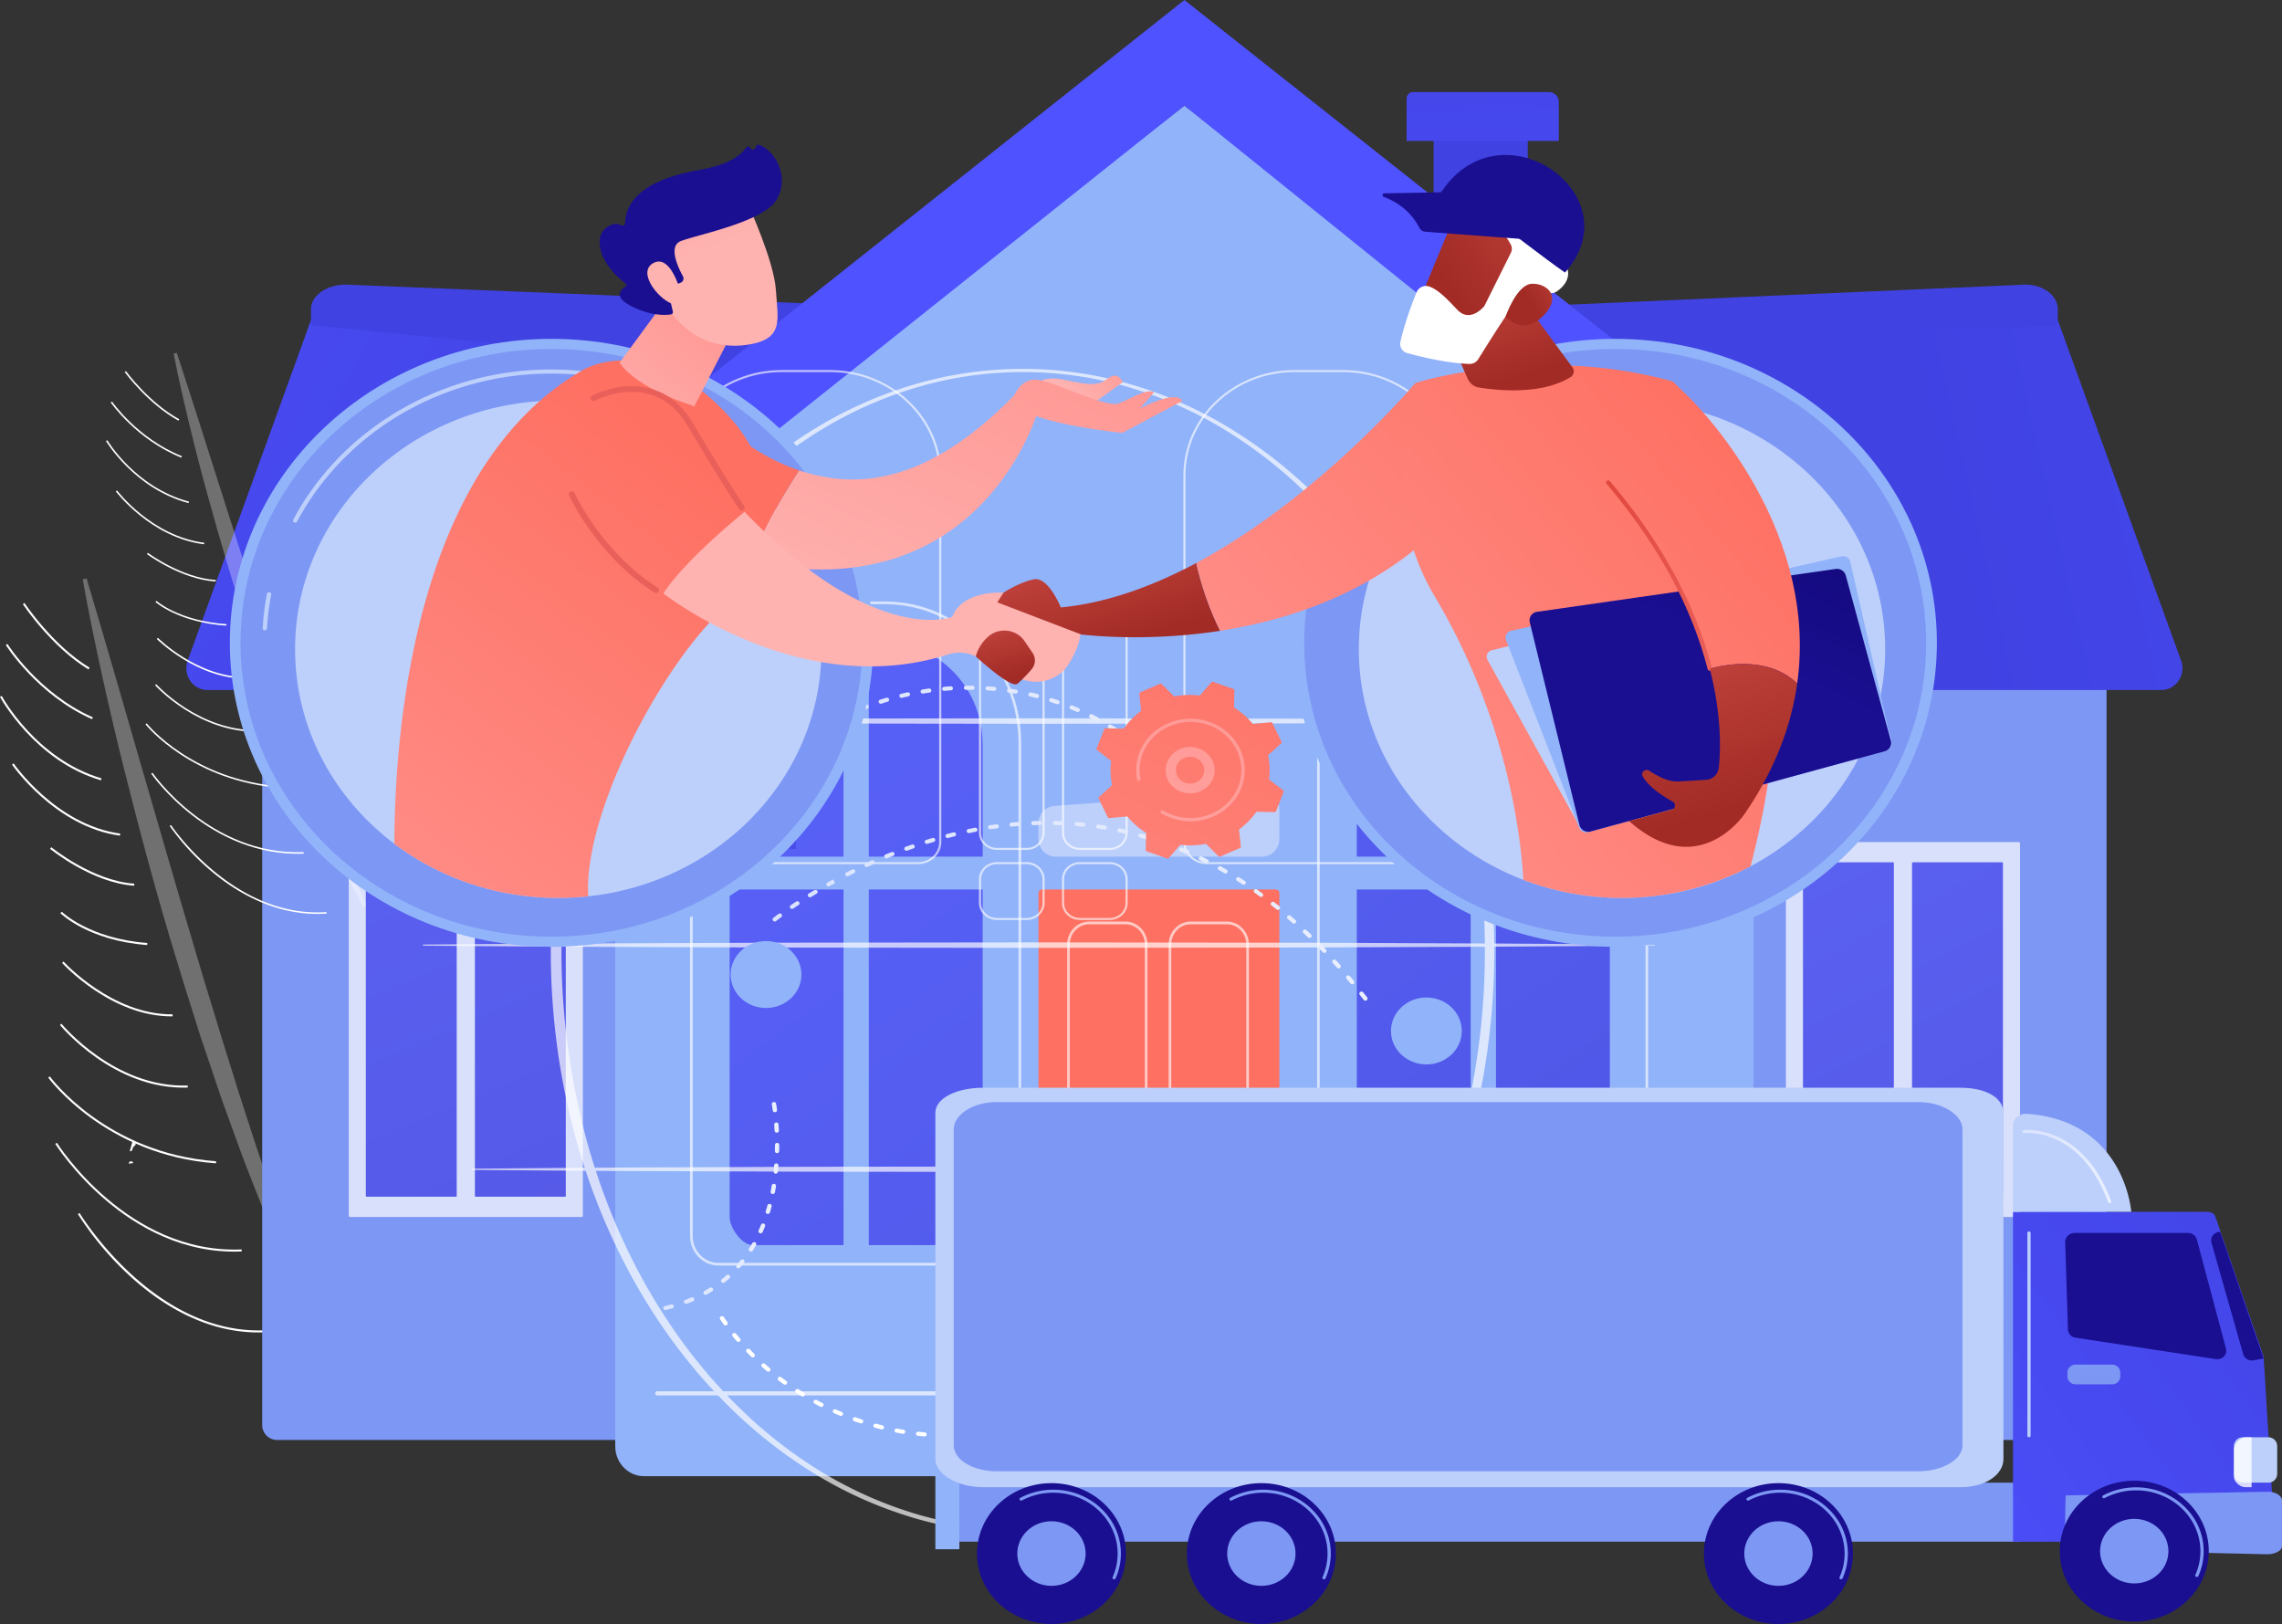 <svg xmlns="http://www.w3.org/2000/svg" xmlns:xlink="http://www.w3.org/1999/xlink" viewBox="0 0 2136.07 1520"><rect x="0" y="0" width="2136.07" height="1520" fill="#333333" stroke="none"/><defs><style>.cls-1{isolation:isolate;}.cls-2,.cls-29,.cls-3,.cls-39,.cls-75,.cls-8{fill:#fff;}.cls-2{opacity:0.3;}.cls-4{fill:#7d97f4;}.cls-5{fill:url(#linear-gradient);}.cls-6{fill:url(#linear-gradient-2);}.cls-7{opacity:0.89;}.cls-8{opacity:0.79;}.cls-17,.cls-18,.cls-21,.cls-22,.cls-23,.cls-24,.cls-25,.cls-26,.cls-27,.cls-28,.cls-37,.cls-9{opacity:0.9;}.cls-10{fill:url(#linear-gradient-3);}.cls-11{fill:url(#linear-gradient-4);}.cls-12{fill:url(#linear-gradient-5);}.cls-13{fill:url(#linear-gradient-6);}.cls-14{fill:url(#linear-gradient-7);}.cls-15{fill:url(#linear-gradient-8);}.cls-16{fill:#91b3fa;}.cls-17{fill:url(#linear-gradient-9);}.cls-18{fill:url(#linear-gradient-10);}.cls-19{fill:url(#linear-gradient-11);}.cls-20{fill:#bdd0fb;}.cls-21{fill:url(#linear-gradient-12);}.cls-22{fill:url(#linear-gradient-13);}.cls-23{fill:url(#linear-gradient-14);}.cls-24{fill:url(#linear-gradient-15);}.cls-25{fill:url(#linear-gradient-16);}.cls-26{fill:url(#linear-gradient-17);}.cls-27{fill:url(#linear-gradient-18);}.cls-28{fill:url(#linear-gradient-19);}.cls-29{opacity:0.64;}.cls-30{fill:url(#linear-gradient-20);}.cls-31{fill:url(#linear-gradient-21);}.cls-32{fill:url(#linear-gradient-22);}.cls-33{fill:url(#linear-gradient-23);}.cls-34{fill:url(#linear-gradient-24);}.cls-35{fill:url(#linear-gradient-25);}.cls-36{fill:url(#linear-gradient-26);}.cls-37{fill:url(#linear-gradient-27);}.cls-38{opacity:0.68;}.cls-39{mix-blend-mode:soft-light;}.cls-40{fill:url(#linear-gradient-28);}.cls-41{fill:url(#linear-gradient-29);}.cls-42{fill:url(#linear-gradient-30);}.cls-43{fill:url(#linear-gradient-31);}.cls-44{fill:url(#linear-gradient-32);}.cls-45{fill:url(#linear-gradient-33);}.cls-46{fill:url(#linear-gradient-34);}.cls-47{fill:url(#linear-gradient-35);}.cls-48{fill:url(#linear-gradient-36);}.cls-49{fill:url(#linear-gradient-37);}.cls-50{fill:url(#linear-gradient-38);}.cls-51{fill:url(#linear-gradient-39);}.cls-52{fill:url(#linear-gradient-40);}.cls-53{fill:url(#linear-gradient-41);}.cls-54{fill:url(#linear-gradient-42);}.cls-55{fill:url(#linear-gradient-43);}.cls-56{fill:url(#linear-gradient-44);}.cls-57{fill:url(#linear-gradient-45);}.cls-58{fill:url(#linear-gradient-46);}.cls-59{fill:url(#linear-gradient-47);}.cls-60{fill:url(#linear-gradient-48);}.cls-61{fill:url(#linear-gradient-49);}.cls-62{fill:url(#linear-gradient-50);}.cls-63{fill:url(#linear-gradient-51);}.cls-64{fill:url(#linear-gradient-52);}.cls-65{fill:url(#linear-gradient-53);}.cls-66{fill:url(#linear-gradient-54);}.cls-67{fill:url(#linear-gradient-55);}.cls-68{fill:url(#linear-gradient-56);}.cls-69{fill:url(#linear-gradient-57);}.cls-70{fill:url(#linear-gradient-58);}.cls-71{fill:url(#linear-gradient-59);}.cls-72{fill:url(#linear-gradient-60);}.cls-73{fill:url(#linear-gradient-61);}.cls-74{fill:url(#linear-gradient-62);}.cls-75{opacity:0.8;}.cls-76{fill:url(#linear-gradient-63);}.cls-77{fill:url(#linear-gradient-64);}.cls-78{fill:url(#linear-gradient-65);}.cls-79{fill:url(#linear-gradient-66);}.cls-80{fill:url(#linear-gradient-67);}.cls-81{fill:url(#linear-gradient-68);}.cls-82{fill:url(#linear-gradient-69);}</style><linearGradient id="linear-gradient" x1="1980.92" y1="529.1" x2="3021.04" y2="294.49" gradientUnits="userSpaceOnUse"><stop offset="0" stop-color="#4042e2"></stop><stop offset="1" stop-color="#4f52ff"></stop></linearGradient><linearGradient id="linear-gradient-2" x1="1868.26" y1="381.64" x2="1911.98" y2="1294.16" xlink:href="#linear-gradient"></linearGradient><linearGradient id="linear-gradient-3" x1="1827.15" y1="1151.05" x2="1449.4" y2="420.54" xlink:href="#linear-gradient"></linearGradient><linearGradient id="linear-gradient-4" x1="1906.96" y1="1107.96" x2="1529.2" y2="377.45" xlink:href="#linear-gradient"></linearGradient><linearGradient id="linear-gradient-5" x1="773.2" y1="625.13" x2="35.71" y2="244.01" xlink:href="#linear-gradient"></linearGradient><linearGradient id="linear-gradient-6" x1="719.13" y1="482.09" x2="780.1" y2="1754.85" xlink:href="#linear-gradient"></linearGradient><linearGradient id="linear-gradient-7" x1="735.63" y1="1215.06" x2="354.8" y2="289.38" gradientTransform="translate(1320.31 2063.21) rotate(-180)" xlink:href="#linear-gradient"></linearGradient><linearGradient id="linear-gradient-8" x1="648.84" y1="1252.25" x2="268.01" y2="326.57" gradientTransform="translate(1116.13 2063.21) rotate(-180)" xlink:href="#linear-gradient"></linearGradient><linearGradient id="linear-gradient-9" x1="1111.66" y1="864.04" x2="1097.83" y2="1099.06" xlink:href="#linear-gradient"></linearGradient><linearGradient id="linear-gradient-10" x1="1097.57" y1="1554.3" x2="1117.99" y2="1855.62" xlink:href="#linear-gradient"></linearGradient><linearGradient id="linear-gradient-11" x1="1060.43" y1="527.31" x2="1007.47" y2="-635.04" gradientUnits="userSpaceOnUse"><stop offset="0" stop-color="#fe7062"></stop><stop offset="1" stop-color="#ff928e"></stop></linearGradient><linearGradient id="linear-gradient-12" x1="1727.32" y1="1096.18" x2="1121.21" y2="235.46" xlink:href="#linear-gradient"></linearGradient><linearGradient id="linear-gradient-13" x1="1592.57" y1="1193.9" x2="986.03" y2="332.56" xlink:href="#linear-gradient"></linearGradient><linearGradient id="linear-gradient-14" x1="1797.05" y1="1043.58" x2="1192.52" y2="185.09" xlink:href="#linear-gradient"></linearGradient><linearGradient id="linear-gradient-15" x1="1673.85" y1="1133.96" x2="1066.94" y2="272.09" xlink:href="#linear-gradient"></linearGradient><linearGradient id="linear-gradient-16" x1="1340.86" y1="1381.05" x2="734.76" y2="520.33" xlink:href="#linear-gradient"></linearGradient><linearGradient id="linear-gradient-17" x1="1206.26" y1="1478.98" x2="599.72" y2="617.64" xlink:href="#linear-gradient"></linearGradient><linearGradient id="linear-gradient-18" x1="1410.08" y1="1327.71" x2="805.55" y2="469.22" xlink:href="#linear-gradient"></linearGradient><linearGradient id="linear-gradient-19" x1="1287.66" y1="1419.21" x2="680.76" y2="557.34" xlink:href="#linear-gradient"></linearGradient><linearGradient id="linear-gradient-20" x1="1337.99" y1="247.32" x2="1111.93" y2="553.33" xlink:href="#linear-gradient"></linearGradient><linearGradient id="linear-gradient-21" x1="1379.26" y1="-97.78" x2="1403.22" y2="489.32" xlink:href="#linear-gradient"></linearGradient><linearGradient id="linear-gradient-22" x1="1319.11" y1="-257.8" x2="1307.97" y2="9.56" xlink:href="#linear-gradient"></linearGradient><linearGradient id="linear-gradient-23" x1="1587.55" y1="785.54" x2="1303.18" y2="235.62" xlink:href="#linear-gradient"></linearGradient><linearGradient id="linear-gradient-24" x1="1654.29" y1="753.1" x2="1369.92" y2="203.18" xlink:href="#linear-gradient"></linearGradient><linearGradient id="linear-gradient-25" x1="727.42" y1="850.23" x2="441.35" y2="154.9" gradientTransform="translate(1341.44 1424.86) rotate(-180)" xlink:href="#linear-gradient"></linearGradient><linearGradient id="linear-gradient-26" x1="655.39" y1="878.17" x2="369.33" y2="182.83" gradientTransform="translate(1174.41 1424.86) rotate(-180)" xlink:href="#linear-gradient"></linearGradient><linearGradient id="linear-gradient-27" x1="1099.59" y1="1050.84" x2="640.06" y2="398.26" xlink:href="#linear-gradient"></linearGradient><linearGradient id="linear-gradient-28" x1="793.98" y1="1196.82" x2="902.52" y2="1196.82" gradientUnits="userSpaceOnUse"><stop offset="0" stop-color="#dae3fe"></stop><stop offset="1" stop-color="#e9effd"></stop></linearGradient><linearGradient id="linear-gradient-29" x1="896.25" y1="920.46" x2="1453.19" y2="920.46" xlink:href="#linear-gradient-28"></linearGradient><linearGradient id="linear-gradient-30" x1="924.09" y1="781.97" x2="1310.16" y2="781.97" xlink:href="#linear-gradient-28"></linearGradient><linearGradient id="linear-gradient-31" x1="1209.04" y1="675" x2="1182.62" y2="587.86" gradientUnits="userSpaceOnUse"><stop offset="0" stop-color="#a22b25"></stop><stop offset="1" stop-color="#c0423c"></stop></linearGradient><linearGradient id="linear-gradient-32" x1="1690.65" y1="339.68" x2="1233.34" y2="725.04" xlink:href="#linear-gradient-11"></linearGradient><linearGradient id="linear-gradient-33" x1="772.78" y1="575.12" x2="353.64" y2="884.64" xlink:href="#linear-gradient-11"></linearGradient><linearGradient id="linear-gradient-34" x1="1111.68" y1="296.04" x2="946.05" y2="668.71" gradientUnits="userSpaceOnUse"><stop offset="0" stop-color="#ff928e"></stop><stop offset="1" stop-color="#feb3b1"></stop></linearGradient><linearGradient id="linear-gradient-35" x1="1224.48" y1="382.56" x2="1172.77" y2="436.57" xlink:href="#linear-gradient-34"></linearGradient><linearGradient id="linear-gradient-36" x1="1241.48" y1="349.65" x2="1071.91" y2="731.2" xlink:href="#linear-gradient-34"></linearGradient><linearGradient id="linear-gradient-37" x1="834.09" y1="500.87" x2="472.33" y2="964.18" xlink:href="#linear-gradient-11"></linearGradient><linearGradient id="linear-gradient-38" x1="861.48" y1="332.03" x2="728.16" y2="494.27" xlink:href="#linear-gradient-34"></linearGradient><linearGradient id="linear-gradient-39" x1="1139.69" y1="364.85" x2="1076.1" y2="483.89" xlink:href="#linear-gradient-34"></linearGradient><linearGradient id="linear-gradient-40" x1="1046.76" y1="109.94" x2="840.91" y2="430.48" gradientUnits="userSpaceOnUse"><stop offset="0" stop-color="#e1473d"></stop><stop offset="1" stop-color="#e9605a"></stop></linearGradient><linearGradient id="linear-gradient-41" x1="1053.89" y1="93.6" x2="843.97" y2="420.47" xlink:href="#linear-gradient-40"></linearGradient><linearGradient id="linear-gradient-42" x1="779.28" y1="174.97" x2="832.97" y2="302.87" xlink:href="#linear-gradient-34"></linearGradient><linearGradient id="linear-gradient-43" x1="697.8" y1="84.97" x2="751.04" y2="166.4" gradientUnits="userSpaceOnUse"><stop offset="0" stop-color="#09005d"></stop><stop offset="1" stop-color="#1a0f91"></stop></linearGradient><linearGradient id="linear-gradient-44" x1="735.92" y1="193.21" x2="789.34" y2="320.47" xlink:href="#linear-gradient-34"></linearGradient><linearGradient id="linear-gradient-45" x1="1119.62" y1="701.52" x2="1105.34" y2="654.4" xlink:href="#linear-gradient-31"></linearGradient><linearGradient id="linear-gradient-46" x1="1834.17" y1="501.51" x2="1382.09" y2="882.47" xlink:href="#linear-gradient-11"></linearGradient><linearGradient id="linear-gradient-47" x1="1593.05" y1="422.26" x2="1565.39" y2="331.04" xlink:href="#linear-gradient-31"></linearGradient><linearGradient id="linear-gradient-48" x1="1938.21" y1="353.69" x2="1786.14" y2="680.01" xlink:href="#linear-gradient-43"></linearGradient><linearGradient id="linear-gradient-49" x1="1851.04" y1="520.76" x2="1406.5" y2="895.35" xlink:href="#linear-gradient-11"></linearGradient><linearGradient id="linear-gradient-50" x1="1651.1" y1="566.87" x2="1800.95" y2="646.64" xlink:href="#linear-gradient-40"></linearGradient><linearGradient id="linear-gradient-51" x1="1792.94" y1="825.58" x2="1750.52" y2="685.68" xlink:href="#linear-gradient-31"></linearGradient><linearGradient id="linear-gradient-52" x1="-936.47" y1="-2740.74" x2="-973.24" y2="-2862" gradientTransform="matrix(-0.76, -0.66, -0.66, 0.76, -992.83, 1800.16)" xlink:href="#linear-gradient-31"></linearGradient><linearGradient id="linear-gradient-53" x1="-1008.03" y1="-2778.77" x2="-1020.99" y2="-2821.52" gradientTransform="matrix(-0.76, -0.66, -0.66, 0.76, -992.83, 1800.16)" xlink:href="#linear-gradient-31"></linearGradient><linearGradient id="linear-gradient-54" x1="2589.51" y1="-797.22" x2="2522.33" y2="-667.77" gradientTransform="translate(-925.92 -32.5) rotate(19.9)" xlink:href="#linear-gradient-43"></linearGradient><linearGradient id="linear-gradient-55" x1="1665.08" y1="16.42" x2="1599.46" y2="142.86" xlink:href="#linear-gradient-43"></linearGradient><linearGradient id="linear-gradient-56" x1="2444.52" y1="1162.61" x2="1821.75" y2="1619.31" xlink:href="#linear-gradient"></linearGradient><linearGradient id="linear-gradient-57" x1="3554.19" y1="3371.67" x2="3827.23" y2="3165.28" gradientTransform="translate(-4138.03)" xlink:href="#linear-gradient-43"></linearGradient><linearGradient id="linear-gradient-58" x1="3736.11" y1="3300.08" x2="3994.72" y2="3104.6" gradientTransform="translate(-4138.03)" xlink:href="#linear-gradient-43"></linearGradient><linearGradient id="linear-gradient-59" x1="2105.83" y1="991" x2="2052.74" y2="1217.39" xlink:href="#linear-gradient-43"></linearGradient><linearGradient id="linear-gradient-60" x1="1461.12" y1="1087.14" x2="1332.29" y2="1255.73" xlink:href="#linear-gradient-43"></linearGradient><linearGradient id="linear-gradient-61" x1="1802.96" y1="1129.63" x2="1726" y2="1310.26" xlink:href="#linear-gradient-43"></linearGradient><linearGradient id="linear-gradient-62" x1="1358.35" y1="939.69" x2="1256.67" y2="1079.49" xlink:href="#linear-gradient-43"></linearGradient><linearGradient id="linear-gradient-63" x1="2066.2" y1="1159.9" x2="2149.28" y2="1159.9" xlink:href="#linear-gradient-28"></linearGradient><linearGradient id="linear-gradient-64" x1="1331.76" y1="1146.12" x2="1331.76" y2="1146.12" xlink:href="#linear-gradient-34"></linearGradient><linearGradient id="linear-gradient-65" x1="1386.81" y1="586.35" x2="1081.3" y2="1206.82" xlink:href="#linear-gradient-11"></linearGradient><linearGradient id="linear-gradient-66" x1="1386.8" y1="586.35" x2="1081.29" y2="1206.81" xlink:href="#linear-gradient-34"></linearGradient><linearGradient id="linear-gradient-67" x1="1387.04" y1="586.45" x2="1081.52" y2="1206.93" xlink:href="#linear-gradient-34"></linearGradient><linearGradient id="linear-gradient-68" x1="1526.91" y1="757" x2="1526.91" y2="757" xlink:href="#linear-gradient-43"></linearGradient><linearGradient id="linear-gradient-69" x1="852" y1="1437" x2="852" y2="1437" xlink:href="#linear-gradient-34"></linearGradient></defs><g class="cls-1"><g id="Illustration"><path class="cls-2" d="M254.12,609.33c17.4,58.33,34.29,116.74,51.1,175.13L330.64,872l12.76,43.72c4.33,14.55,8.71,29.07,12.94,43.65s8.72,29.07,13.13,43.59l6.65,21.76c2.13,7.28,4.44,14.5,6.69,21.75l13.55,43.43c4.77,14.38,9.31,28.85,14,43.27,19,57.59,38.69,114.88,60.59,171.49l-3.35,1.63c-6.74-13.58-13.33-27.26-19.88-41-3.41-6.81-6.3-13.84-9.34-20.8l-9.06-20.94-4.5-10.48c-1.5-3.5-3-7-4.35-10.55l-8.39-21.23c-5.6-14.15-11.23-28.3-16.32-42.65s-10.49-28.58-15.56-42.94l-14.61-43.29c-2.42-7.22-4.93-14.41-7.2-21.67l-6.84-21.8c-4.54-14.54-9.2-29-13.52-43.65C320.16,907,304.39,848.12,289.55,789q-11.13-44.34-20.94-89c-6.47-29.8-12.82-59.63-18.08-89.74Z" transform="translate(-173.09 -68)"></path><path class="cls-3" d="M256,694.6c-35-21.2-61.24-60.73-61.5-61.13l1.53-1.08c.26.39,26.24,39.57,60.9,60.55Z" transform="translate(-173.09 -68)"></path><path class="cls-3" d="M259.29,741.15c-51.35-22.7-80.47-69-80.76-69.43l1.56-1c.28.46,29.12,46.25,79.92,68.71Z" transform="translate(-173.09 -68)"></path><path class="cls-3" d="M267.58,798.38c-62.09-18.3-94.18-77.54-94.49-78.13l1.62-.93c.31.59,32,59.13,93.37,77.21Z" transform="translate(-173.09 -68)"></path><path class="cls-3" d="M285.35,850.15c-60.92-8.4-100.63-65.95-101-66.53l1.51-1.1c.39.57,39.65,57.44,99.76,65.73Z" transform="translate(-173.09 -68)"></path><path class="cls-3" d="M298.67,897c-39.52-2.58-78.34-34.21-78.72-34.53l1.15-1.5c.38.31,38.75,31.57,77.69,34.11Z" transform="translate(-173.09 -68)"></path><path class="cls-3" d="M310.84,952.53c-55-4.1-81-29.54-81.21-29.8l1.28-1.38c.25.25,25.76,25.22,80.06,29.26Z" transform="translate(-173.09 -68)"></path><path class="cls-3" d="M334.65,1019.29c-57.3.6-103-49.51-103.43-50l1.35-1.31c.45.5,45.59,50,102.06,49.41Z" transform="translate(-173.09 -68)"></path><path class="cls-3" d="M348.85,1085.93c-69.43,2.45-119.12-57.9-119.61-58.51l1.41-1.23c.49.6,49.62,60.24,118.14,57.83Z" transform="translate(-173.09 -68)"></path><path class="cls-3" d="M375.25,1156.85c-103.77-7.51-156.46-79.48-157-80.21l1.48-1.15c.52.72,52.74,72,155.63,79.44Z" transform="translate(-173.09 -68)"></path><path class="cls-3" d="M399.33,1239.33c-107.88,4.62-173.86-99.64-174.51-100.7l1.55-1c.65,1.05,66.08,104.4,172.89,99.82Z" transform="translate(-173.09 -68)"></path><path class="cls-3" d="M425.65,1314.74c-56.17,4.28-102-26-130.63-52.11a294.82,294.82,0,0,1-49-58.26l1.57-1c.7,1.18,71.67,117.57,178,109.47Z" transform="translate(-173.09 -68)"></path><rect class="cls-4" x="1588.39" y="579.44" width="383.46" height="768.34"></rect><path class="cls-5" d="M2196.3,713.84H1743.22L1660.3,367.61h439L2214.15,684.8C2220.2,698.34,2210.68,713.84,2196.3,713.84Z" transform="translate(-173.09 -68)"></path><path class="cls-6" d="M2099.29,372.36l-462.78,19V353.38l432.45-19c16.75,0,30.33,10.3,30.33,23Z" transform="translate(-173.09 -68)"></path><g class="cls-7"><rect class="cls-8" x="1671.71" y="788.12" width="219.12" height="350.97" rx="1.12"></rect><g class="cls-9"><rect class="cls-10" x="1687.68" y="807.09" width="85.08" height="313.03" rx="0.62"></rect><rect class="cls-11" x="1789.77" y="807.09" width="85.08" height="313.03" rx="0.62"></rect></g></g><path class="cls-4" d="M432.18,1415.77H802V647.44H418.52v754.14A13.93,13.93,0,0,0,432.18,1415.77Z" transform="translate(-173.09 -68)"></path><path class="cls-12" d="M367.16,713.84H820.24L902.45,391,464.17,367.61,349.31,684.8C343.27,698.34,352.79,713.84,367.16,713.84Z" transform="translate(-173.09 -68)"></path><path class="cls-13" d="M464.17,372.35l498.15,49.21.34-68.18-465.81-19c-18.05,0-32.68,10.3-32.68,23Z" transform="translate(-173.09 -68)"></path><g class="cls-7"><rect class="cls-8" x="499.55" y="856.12" width="219.12" height="350.97" rx="1.12" transform="translate(1045.14 1995.21) rotate(180)"></rect><g class="cls-9"><rect class="cls-14" x="617.62" y="875.09" width="85.08" height="313.03" rx="0.62" transform="translate(1147.23 1995.21) rotate(180)"></rect><rect class="cls-15" x="515.53" y="875.09" width="85.08" height="313.03" rx="0.62" transform="translate(943.04 1995.21) rotate(180)"></rect></g></g><path class="cls-16" d="M1281.73,166.88S761.87,574.64,749,574.64v847.1c0,15.43,12,27.94,26.9,27.94H1790.64c13.17,0,23.84-11.08,23.84-24.76V574.64Z" transform="translate(-173.09 -68)"></path><path class="cls-17" d="M922.82,1289.55h324a3.17,3.17,0,0,1,3.17,3.17v55.05a0,0,0,0,1,0,0H919.65a0,0,0,0,1,0,0v-55.05A3.17,3.17,0,0,1,922.82,1289.55Z"></path><path class="cls-18" d="M922.82,1335.73h324a3.17,3.17,0,0,1,3.17,3.17V1394a0,0,0,0,1,0,0H919.65a0,0,0,0,1,0,0V1338.9A3.17,3.17,0,0,1,922.82,1335.73Z"></path><path class="cls-19" d="M975.65,832.55H1194a3.56,3.56,0,0,1,3.56,3.56v453.44a0,0,0,0,1,0,0H972.09a0,0,0,0,1,0,0V836.11A3.56,3.56,0,0,1,975.65,832.55Z"></path><path class="cls-20" d="M1354.73,869.79H1161.09c-8.79,0-15.92-7.41-15.92-16.54V838.8A16.3,16.3,0,0,1,1160,822.3l193.64-14c9.2-.66,17,6.92,17,16.51v28.42C1370.65,862.38,1363.52,869.79,1354.73,869.79Z" transform="translate(-173.09 -68)"></path><g class="cls-9"><path class="cls-21" d="M1549.71,666.77h-2.14c-55.69,0-104.44,41-104.44,98.82v104.2h106.58Z" transform="translate(-173.09 -68)"></path><path class="cls-22" d="M1443.13,900.55v306.54c0,10.32,11.66,26.32,21.59,26.32h85V900.55Z" transform="translate(-173.09 -68)"></path><path class="cls-23" d="M1578.81,666.77h-5.41v203H1680V765.59C1680,707.74,1634.5,666.77,1578.81,666.77Z" transform="translate(-173.09 -68)"></path><path class="cls-24" d="M1573.4,1233.41h88.26c9.93,0,18.32-16,18.32-26.32V900.55H1573.4Z" transform="translate(-173.09 -68)"></path></g><g class="cls-9"><path class="cls-25" d="M962.65,666.77h-2.14c-55.69,0-104.44,41-104.44,98.82v104.2H962.65Z" transform="translate(-173.09 -68)"></path><path class="cls-26" d="M856.07,900.55v306.54c0,10.32,11.66,26.32,21.6,26.32h85V900.55Z" transform="translate(-173.09 -68)"></path><path class="cls-27" d="M991.76,666.77h-5.42v203h106.58V765.59C1092.92,707.74,1047.45,666.77,991.76,666.77Z" transform="translate(-173.09 -68)"></path><path class="cls-28" d="M986.34,1233.41h88.26c9.94,0,18.32-16,18.32-26.32V900.55H986.34Z" transform="translate(-173.09 -68)"></path></g><path class="cls-29" d="M1226.6,1234.7h-34c-11.35,0-20.58-9.59-20.58-21.38V951.94c0-11.79,9.23-21.38,20.58-21.38h34c11.35,0,20.58,9.59,20.58,21.38v261.38C1247.18,1225.11,1238,1234.7,1226.6,1234.7Zm-34-301.58c-10,0-18.11,8.45-18.11,18.82v261.38c0,10.37,8.13,18.81,18.11,18.81h34c10,0,18.11-8.44,18.11-18.81V951.94c0-10.37-8.12-18.82-18.11-18.82Z" transform="translate(-173.09 -68)"></path><path class="cls-29" d="M1321.57,1234.7h-34c-11.35,0-20.58-9.59-20.58-21.38V951.94c0-11.79,9.23-21.38,20.58-21.38h34c11.35,0,20.58,9.59,20.58,21.38v261.38C1342.15,1225.11,1332.92,1234.7,1321.57,1234.7Zm-34-301.58c-10,0-18.11,8.45-18.11,18.82v261.38c0,10.37,8.12,18.81,18.11,18.81h34c10,0,18.11-8.44,18.11-18.81V951.94c0-10.37-8.13-18.82-18.11-18.82Z" transform="translate(-173.09 -68)"></path><path class="cls-29" d="M1226.6,1322.82h-34c-11.35,0-20.58-9.59-20.58-21.38v-30.07c0-11.79,9.23-21.38,20.58-21.38h34c11.35,0,20.58,9.59,20.58,21.38v30.07C1247.18,1313.23,1238,1322.82,1226.6,1322.82Zm-34-70.26c-10,0-18.11,8.44-18.11,18.81v30.07c0,10.37,8.13,18.81,18.11,18.81h34c10,0,18.11-8.44,18.11-18.81v-30.07c0-10.37-8.12-18.81-18.11-18.81Z" transform="translate(-173.09 -68)"></path><path class="cls-29" d="M1321.57,1322.82h-34c-11.35,0-20.58-9.59-20.58-21.38v-30.07c0-11.79,9.23-21.38,20.58-21.38h34c11.35,0,20.58,9.59,20.58,21.38v30.07C1342.15,1313.23,1332.92,1322.82,1321.57,1322.82Zm-34-70.26c-10,0-18.11,8.44-18.11,18.81v30.07c0,10.37,8.12,18.81,18.11,18.81h34c10,0,18.11-8.44,18.11-18.81v-30.07c0-10.37-8.13-18.81-18.11-18.81Z" transform="translate(-173.09 -68)"></path><path class="cls-29" d="M1689.2,1252.56H1432.63c-14.71,0-26.68-12.43-26.68-27.72V763.31c0-73,57.15-132.36,127.4-132.36h55.13c70.25,0,127.4,59.38,127.4,132.36v461.53C1715.88,1240.13,1703.91,1252.56,1689.2,1252.56Zm-155.85-619c-68.89,0-124.93,58.22-124.93,129.79v461.53c0,13.87,10.86,25.15,24.21,25.15H1689.2c13.35,0,24.21-11.28,24.21-25.15V763.31c0-71.57-56-129.79-124.93-129.79Z" transform="translate(-173.09 -68)"></path><path class="cls-29" d="M1102.26,1252.56H845.69c-14.71,0-26.68-12.43-26.68-27.72V763.31c0-73,57.15-132.36,127.4-132.36h55.13c70.25,0,127.4,59.38,127.4,132.36v461.53C1128.94,1240.13,1117,1252.56,1102.26,1252.56Zm-155.85-619c-68.89,0-124.93,58.22-124.93,129.79v461.53c0,13.87,10.86,25.15,24.21,25.15h256.57c13.35,0,24.21-11.28,24.21-25.15V763.31c0-71.57-56-129.79-124.93-129.79Z" transform="translate(-173.09 -68)"></path><rect class="cls-30" x="1341.93" y="107.79" width="88.13" height="149.09"></rect><path class="cls-31" d="M1322.75,86.16h127.08a9.28,9.28,0,0,1,9.28,9.28v36.5a0,0,0,0,1,0,0H1316.66a0,0,0,0,1,0,0V92.26A6.1,6.1,0,0,1,1322.75,86.16Z"></path><path class="cls-32" d="M716.32,617.39l565.41-450.51L1818.44,599.4c19.5,15.72,48.12,4.71,53.06-20.42l7.53-38.26L1281.73,68,703.57,526.8A30.67,30.67,0,0,0,694.41,562Z" transform="translate(-173.09 -68)"></path><path class="cls-2" d="M338.57,398.25c14.23,43.4,28,86.86,41.8,130.3l20.79,65.1,10.44,32.53c3.55,10.82,7.13,21.63,10.59,32.48s7.13,21.62,10.74,32.42l5.44,16.2c1.74,5.42,3.63,10.79,5.47,16.18l11.08,32.31c3.91,10.7,7.62,21.47,11.44,32.2,15.52,42.84,31.65,85.47,49.56,127.58l-2.73,1.22c-5.52-10.11-10.91-20.29-16.27-30.49-2.79-5.07-5.15-10.3-7.64-15.48l-7.41-15.57-3.68-7.81c-1.23-2.6-2.44-5.2-3.56-7.84l-6.87-15.8c-4.57-10.52-9.18-21.06-13.34-31.73s-8.58-21.26-12.73-31.95l-11.95-32.2c-2-5.38-4-10.73-5.89-16.13l-5.6-16.22c-3.71-10.82-7.52-21.61-11.06-32.48-14.6-43.34-27.5-87.16-39.64-131.14q-9.1-33-17.13-66.24c-5.3-22.17-10.48-44.37-14.79-66.76Z" transform="translate(-173.09 -68)"></path><path class="cls-3" d="M340.11,461.7c-28.66-15.78-50.1-45.19-50.32-45.49l1.25-.8c.21.29,21.47,29.44,49.83,45Z" transform="translate(-173.09 -68)"></path><path class="cls-3" d="M342.79,496.33c-42-16.89-65.82-51.31-66.06-51.66l1.27-.77c.24.34,23.82,34.41,65.39,51.12Z" transform="translate(-173.09 -68)"></path><path class="cls-3" d="M349.58,538.91c-50.8-13.62-77-57.69-77.3-58.13l1.32-.69c.26.44,26.21,44,76.39,57.44Z" transform="translate(-173.09 -68)"></path><path class="cls-3" d="M364.12,577.43c-49.84-6.25-82.32-49.07-82.64-49.5l1.23-.82c.32.42,32.43,42.73,81.61,48.9Z" transform="translate(-173.09 -68)"></path><path class="cls-3" d="M375,612.28c-32.33-1.92-64.08-25.45-64.4-25.69l.94-1.12c.31.24,31.71,23.49,63.56,25.38Z" transform="translate(-173.09 -68)"></path><path class="cls-3" d="M385,653.59c-45-3-66.23-22-66.44-22.16l1.05-1c.21.19,21.08,18.76,65.49,21.77Z" transform="translate(-173.09 -68)"></path><path class="cls-3" d="M404.44,703.27c-46.87.44-84.24-36.84-84.61-37.22l1.11-1c.36.37,37.29,37.2,83.49,36.76Z" transform="translate(-173.09 -68)"></path><path class="cls-3" d="M416.06,752.85c-56.8,1.82-97.45-43.08-97.85-43.53l1.15-.92c.4.45,40.6,44.82,96.65,43Z" transform="translate(-173.09 -68)"></path><path class="cls-3" d="M437.65,805.61c-84.88-5.58-128-59.13-128.41-59.67l1.21-.86c.42.54,43.14,53.57,127.31,59.11Z" transform="translate(-173.09 -68)"></path><path class="cls-3" d="M457.36,867c-88.25,3.44-142.23-74.14-142.77-74.92l1.27-.77c.53.77,54.06,77.66,141.43,74.26Z" transform="translate(-173.09 -68)"></path><path class="cls-3" d="M478.88,923.08c-45.94,3.19-83.47-19.32-106.86-38.77A224.07,224.07,0,0,1,331.9,841l1.28-.76c.58.88,58.63,87.48,145.59,81.45Z" transform="translate(-173.09 -68)"></path><g class="cls-7"><rect class="cls-8" x="1466.72" y="513.87" width="179.25" height="261.12" rx="1.12"></rect><g class="cls-9"><rect class="cls-33" x="1479.79" y="527.98" width="69.6" height="232.89" rx="0.62"></rect><rect class="cls-34" x="1563.3" y="527.98" width="69.6" height="232.89" rx="0.62"></rect></g></g><g class="cls-7"><rect class="cls-8" x="539.34" y="581.87" width="179.25" height="261.12" rx="1.12" transform="translate(1084.84 1356.86) rotate(180)"></rect><g class="cls-9"><rect class="cls-35" x="635.92" y="595.98" width="69.6" height="232.89" rx="0.62" transform="translate(1168.36 1356.86) rotate(180)"></rect><rect class="cls-36" x="552.41" y="595.98" width="69.6" height="232.89" rx="0.62" transform="translate(1001.33 1356.86) rotate(180)"></rect></g></g><g class="cls-9"><path class="cls-37" d="M831,614.92V843c0,7.68,9.54,19.59,17.66,19.59h69.53V614.92Z" transform="translate(-173.09 -68)"></path></g><path class="cls-29" d="M1134.1,863.53h-27.84c-9.28,0-16.83-7.13-16.83-15.91V653.16c0-8.77,7.55-15.91,16.83-15.91h27.84c9.28,0,16.84,7.14,16.84,15.91V847.62C1150.94,856.4,1143.38,863.53,1134.1,863.53Zm-27.84-224.37c-8.17,0-14.81,6.28-14.81,14V847.62c0,7.72,6.64,14,14.81,14h27.84c8.17,0,14.81-6.28,14.81-14V653.16c0-7.72-6.64-14-14.81-14Z" transform="translate(-173.09 -68)"></path><path class="cls-29" d="M1211.79,863.53H1184c-9.29,0-16.84-7.13-16.84-15.91V653.16c0-8.77,7.55-15.91,16.84-15.91h27.84c9.28,0,16.83,7.14,16.83,15.91V847.62C1228.62,856.4,1221.07,863.53,1211.79,863.53ZM1184,639.16c-8.17,0-14.82,6.28-14.82,14V847.62c0,7.72,6.65,14,14.82,14h27.84c8.16,0,14.81-6.28,14.81-14V653.16c0-7.72-6.65-14-14.81-14Z" transform="translate(-173.09 -68)"></path><path class="cls-29" d="M1134.1,929.1h-27.84c-9.28,0-16.83-7.14-16.83-15.91V890.82c0-8.77,7.55-15.91,16.83-15.91h27.84c9.28,0,16.84,7.14,16.84,15.91v22.37C1150.94,922,1143.38,929.1,1134.1,929.1Zm-27.84-52.28c-8.17,0-14.81,6.28-14.81,14v22.37c0,7.72,6.64,14,14.81,14h27.84c8.17,0,14.81-6.28,14.81-14V890.82c0-7.72-6.64-14-14.81-14Z" transform="translate(-173.09 -68)"></path><path class="cls-29" d="M1211.79,929.1H1184c-9.29,0-16.84-7.14-16.84-15.91V890.82c0-8.77,7.55-15.91,16.84-15.91h27.84c9.28,0,16.83,7.14,16.83,15.91v22.37C1228.62,922,1221.07,929.1,1211.79,929.1ZM1184,876.82c-8.17,0-14.82,6.28-14.82,14v22.37c0,7.72,6.65,14,14.82,14h27.84c8.16,0,14.81-6.28,14.81-14V890.82c0-7.72-6.65-14-14.81-14Z" transform="translate(-173.09 -68)"></path><path class="cls-29" d="M1512.53,876.82H1302.64c-12,0-21.83-9.25-21.83-20.62V512.82c0-54.3,46.76-98.48,104.22-98.48h45.1c57.47,0,104.22,44.18,104.22,98.48V856.2C1534.35,867.57,1524.56,876.82,1512.53,876.82ZM1385,416.25c-56.35,0-102.2,43.32-102.2,96.57V856.2c0,10.32,8.89,18.71,19.81,18.71h209.89c10.92,0,19.8-8.39,19.8-18.71V512.82c0-53.25-45.85-96.57-102.2-96.57Z" transform="translate(-173.09 -68)"></path><path class="cls-29" d="M1032.38,876.82H822.5c-12,0-21.83-9.25-21.83-20.62V512.82c0-54.3,46.75-98.48,104.22-98.48H950c57.46,0,104.22,44.18,104.22,98.48V856.2C1054.21,867.57,1044.42,876.82,1032.38,876.82ZM904.89,416.25c-56.35,0-102.2,43.32-102.2,96.57V856.2c0,10.32,8.89,18.71,19.81,18.71h209.88c10.92,0,19.81-8.39,19.81-18.71V512.82c0-53.25-45.85-96.57-102.2-96.57Z" transform="translate(-173.09 -68)"></path><g class="cls-38"><path class="cls-39" d="M1571.84,958.13a690.24,690.24,0,0,1-6.65,94.6,653.67,653.67,0,0,1-20.2,92.86,611,611,0,0,1-34.3,89.07,561.5,561.5,0,0,1-48.63,82.87,500.26,500.26,0,0,1-63.42,73.34,440.48,440.48,0,0,1-78.09,59.3,389.26,389.26,0,0,1-91,39.41,361.41,361.41,0,0,1-198,.07,389,389,0,0,1-91.08-39.33,441.14,441.14,0,0,1-78.21-59.26,501.18,501.18,0,0,1-63.54-73.33c-37.44-52.52-64.92-111.12-83.13-172a651.6,651.6,0,0,1-20.26-92.92,672.12,672.12,0,0,1,.06-189.33,652.62,652.62,0,0,1,20.33-92.9c18.26-60.85,45.78-119.41,83.24-171.88a500.19,500.19,0,0,1,63.56-73.25,440.5,440.5,0,0,1,78.16-59.16,388.82,388.82,0,0,1,91-39.27,361.24,361.24,0,0,1,197.75.07,389,389,0,0,1,90.93,39.34,440.63,440.63,0,0,1,78.06,59.21,500.41,500.41,0,0,1,63.43,73.26,561.47,561.47,0,0,1,48.68,82.8,610.26,610.26,0,0,1,34.36,89,653,653,0,0,1,20.27,92.84A689.9,689.9,0,0,1,1571.84,958.13Zm-8.82,0a668.38,668.38,0,0,0-25.8-185.41c-17.46-60.27-43.88-118.46-80.26-170.78a494,494,0,0,0-62-73.13,429,429,0,0,0-76.69-59.32,380.47,380.47,0,0,0-89.84-39.41,352.13,352.13,0,0,0-195.78.08,381,381,0,0,0-89.77,39.47A429.43,429.43,0,0,0,866.31,529a493.86,493.86,0,0,0-61.87,73.15,556,556,0,0,0-47.08,82.4,613.79,613.79,0,0,0-33,88.3,678.2,678.2,0,0,0,.13,370.53,613.08,613.08,0,0,0,33,88.25A555.11,555.11,0,0,0,804.69,1314,493.34,493.34,0,0,0,866.56,1387a429.11,429.11,0,0,0,76.55,59.28,380.29,380.29,0,0,0,89.68,39.4,351.94,351.94,0,0,0,195.52.08,380.79,380.79,0,0,0,89.75-39.34,428.71,428.71,0,0,0,76.66-59.23,494.17,494.17,0,0,0,62-73c36.4-52.27,62.87-110.41,80.37-170.65A668.22,668.22,0,0,0,1563,958.13Z" transform="translate(-173.09 -68)"></path><path class="cls-39" d="M615.58,742.35l66.26-.55,66.26-.46,132.53-.57c44.18-.25,88.35-.22,132.53-.3l132.53-.16,132.53.19,66.26.11,33.13,0,33.14.15,132.52.63,66.27.5,33.13.26,33.13.33a.39.39,0,0,1,.39.37.39.39,0,0,1-.39.37l-33.13.33-33.13.26-66.27.5-132.52.63-33.14.15-33.13.05-66.26.11-132.53.2-132.53-.17c-44.18-.08-88.35-.05-132.53-.3l-132.53-.57L681.84,744l-66.26-.55a.57.57,0,0,1-.58-.55A.57.57,0,0,1,615.58,742.35Z" transform="translate(-173.09 -68)"></path><path class="cls-39" d="M569.52,952.1l72-.55,72-.46,144.05-.58c48-.24,96-.21,144-.29l144-.17,144,.19,72,.12,36,0,36,.15,144,.63,72,.5,36,.25,36,.34a.38.38,0,0,1,.38.37.37.37,0,0,1-.38.36l-36,.34-36,.25-72,.51-144,.62-36,.15-36,.06-72,.11-144,.19-144-.17c-48-.07-96-.05-144-.29l-144.05-.57-72-.47-72-.55a.55.55,0,1,1,0-1.09Z" transform="translate(-173.09 -68)"></path><path class="cls-39" d="M615.58,1161.85l66.26-.55,66.26-.47,132.53-.57c44.18-.24,88.35-.22,132.53-.29l132.53-.17,132.53.19,66.26.11,33.13.06,33.14.15,132.52.62,66.27.51,33.13.25,33.13.34a.37.37,0,0,1,.39.37.39.39,0,0,1-.39.36l-33.13.34-33.13.25-66.27.5-132.52.63-33.14.15-33.13,0-66.26.12-132.53.19-132.53-.17c-44.18-.08-88.35,0-132.53-.29L748.1,1164l-66.26-.46-66.26-.55a.57.57,0,0,1-.58-.55A.56.56,0,0,1,615.58,1161.85Z" transform="translate(-173.09 -68)"></path><path class="cls-39" d="M1541,1374.06H788.29a1.92,1.92,0,1,1,0-3.84H1541a1.92,1.92,0,1,1,0,3.84Z" transform="translate(-173.09 -68)"></path></g><ellipse class="cls-16" cx="1335.16" cy="964.95" rx="33.15" ry="31.33"></ellipse><path class="cls-40" d="M796,1294.2a2,2,0,0,1-2-1.46,1.92,1.92,0,0,1,1.48-2.33c2-.46,3.91-1,5.81-1.47a2.06,2.06,0,0,1,2.52,1.32,1.9,1.9,0,0,1-1.39,2.37c-2,.53-4,1-6,1.51A2.05,2.05,0,0,1,796,1294.2Zm19.32-5.83a2,2,0,0,1-1.89-1.21,1.89,1.89,0,0,1,1.14-2.5c1.86-.7,3.72-1.44,5.51-2.21a2.07,2.07,0,0,1,2.69,1,1.87,1.87,0,0,1-1,2.54c-1.86.79-3.77,1.56-5.69,2.28A2.21,2.21,0,0,1,815.33,1288.37Zm18.19-8.45a2.07,2.07,0,0,1-1.75-.94,1.87,1.87,0,0,1,.71-2.63c1.71-1,3.42-2,5.07-3a2.11,2.11,0,0,1,2.81.54,1.86,1.86,0,0,1-.56,2.66c-1.71,1.07-3.47,2.12-5.24,3.12A2.15,2.15,0,0,1,833.52,1279.92ZM850,1268.77a2.08,2.08,0,0,1-1.54-.67,1.85,1.85,0,0,1,.22-2.71c1.51-1.22,3-2.49,4.45-3.78a2.11,2.11,0,0,1,2.87.07,1.84,1.84,0,0,1-.07,2.71c-1.5,1.34-3,2.66-4.61,3.92A2.08,2.08,0,0,1,850,1268.77Zm14.24-13.64a2.09,2.09,0,0,1-1.3-.45,1.84,1.84,0,0,1-.26-2.7c1.27-1.44,2.52-2.93,3.72-4.44a2.13,2.13,0,0,1,2.85-.38,1.86,1.86,0,0,1,.4,2.69c-1.24,1.56-2.54,3.1-3.85,4.59A2.09,2.09,0,0,1,864.24,1255.13Zm11.7-15.67a2,2,0,0,1-1-.27,1.86,1.86,0,0,1-.71-2.63c1-1.6,2-3.26,3-4.94a2.1,2.1,0,0,1,2.75-.78,1.87,1.87,0,0,1,.83,2.6c-1,1.73-2,3.44-3.05,5.09A2,2,0,0,1,875.94,1239.46Zm9.13-17.13a2.17,2.17,0,0,1-.79-.15,1.87,1.87,0,0,1-1.08-2.51c.77-1.73,1.52-3.51,2.23-5.29a2.07,2.07,0,0,1,2.62-1.11,1.88,1.88,0,0,1,1.18,2.47c-.73,1.82-1.5,3.65-2.29,5.42A2,2,0,0,1,885.07,1222.33Zm6.75-18.1a1.87,1.87,0,0,1-.57-.08,1.9,1.9,0,0,1-1.39-2.37c.56-1.82,1.09-3.67,1.59-5.51a2,2,0,0,1,2.47-1.38,1.91,1.91,0,0,1,1.46,2.33c-.5,1.88-1,3.77-1.61,5.62A2,2,0,0,1,891.82,1204.23Zm4.63-18.69a2.46,2.46,0,0,1-.37,0,1.93,1.93,0,0,1-1.63-2.23c.36-1.85.7-3.75,1-5.63a2,2,0,0,1,2.33-1.6,1.94,1.94,0,0,1,1.69,2.19c-.32,1.92-.66,3.85-1,5.73A2,2,0,0,1,896.45,1185.54Zm2.8-19h-.2a2,2,0,0,1-1.83-2.09c.2-1.89.37-3.81.52-5.7a2,2,0,0,1,2.17-1.78,2,2,0,0,1,1.88,2.06c-.15,1.92-.32,3.87-.52,5.79A2,2,0,0,1,899.25,1166.51Zm1.18-19.18h0a2,2,0,0,1-2-2c.05-1.93.07-3.82.07-5.67a2,2,0,0,1,2-2,2,2,0,0,1,2,1.89v.06c0,1.87,0,3.79-.06,5.75A2,2,0,0,1,900.43,1147.33Zm-.29-19.2a2,2,0,0,1-2-1.83c-.1-2-.23-3.91-.36-5.71a2,2,0,0,1,1.89-2,2,2,0,0,1,2.16,1.78q.21,2.75.37,5.79a2,2,0,0,1-1.93,2ZM898.4,1109a2,2,0,0,1-2-1.67c-.48-3.57-.85-5.6-.86-5.62a1.93,1.93,0,0,1,1.65-2.22,2,2,0,0,1,2.35,1.55c0,.09.4,2.13.89,5.8a1.94,1.94,0,0,1-1.76,2.15Z" transform="translate(-173.09 -68)"></path><path class="cls-41" d="M1451.16,1004.58a2.08,2.08,0,0,1-1.64-.79c-1.21-1.55-2.41-3.09-3.62-4.61a1.86,1.86,0,0,1,.41-2.69,2.11,2.11,0,0,1,2.85.39q1.81,2.29,3.63,4.64a1.84,1.84,0,0,1-.43,2.68A2.08,2.08,0,0,1,1451.16,1004.58Zm-12.27-15.3a2.09,2.09,0,0,1-1.6-.74c-1.26-1.51-2.51-3-3.77-4.5a1.85,1.85,0,0,1,.32-2.7,2.11,2.11,0,0,1,2.85.3q1.9,2.25,3.8,4.53a1.86,1.86,0,0,1-.35,2.7A2.12,2.12,0,0,1,1438.89,989.28Zm-12.79-14.91a2.06,2.06,0,0,1-1.56-.69q-2-2.2-3.93-4.37a1.85,1.85,0,0,1,.22-2.71,2.12,2.12,0,0,1,2.87.21q2,2.18,4,4.4a1.85,1.85,0,0,1-.25,2.71A2.09,2.09,0,0,1,1426.1,974.37Zm-13.34-14.47a2.11,2.11,0,0,1-1.51-.63c-1.37-1.43-2.73-2.84-4.1-4.24a1.85,1.85,0,0,1,.11-2.71,2.12,2.12,0,0,1,2.87.1q2.07,2.12,4.13,4.27a1.84,1.84,0,0,1-.14,2.71A2.12,2.12,0,0,1,1412.76,959.9Zm-13.92-14a2.1,2.1,0,0,1-1.45-.58c-1.42-1.37-2.85-2.73-4.27-4.07a1.85,1.85,0,0,1,0-2.72,2.12,2.12,0,0,1,2.88,0c1.43,1.35,2.87,2.72,4.3,4.1a1.84,1.84,0,0,1,0,2.72A2.11,2.11,0,0,1,1398.84,945.92Zm-14.51-13.44a2.11,2.11,0,0,1-1.39-.52q-2.22-2-4.45-3.89a1.85,1.85,0,0,1-.13-2.71,2.11,2.11,0,0,1,2.87-.13l4.5,3.93a1.87,1.87,0,0,1,.09,2.72A2.09,2.09,0,0,1,1384.33,932.48Zm-486-2a2.05,2.05,0,0,1-1.55-.67,1.85,1.85,0,0,1,.22-2.71c.07,0,1.71-1.37,4.84-3.7a2.11,2.11,0,0,1,2.85.32,1.85,1.85,0,0,1-.34,2.7c-3,2.27-4.69,3.59-4.7,3.6A2.12,2.12,0,0,1,898.29,930.52Zm470.93-10.85a2.08,2.08,0,0,1-1.32-.46c-1.55-1.25-3.09-2.49-4.64-3.7a1.84,1.84,0,0,1-.26-2.7,2.11,2.11,0,0,1,2.86-.25c1.56,1.22,3.12,2.47,4.68,3.73a1.85,1.85,0,0,1,.22,2.71A2.08,2.08,0,0,1,1369.22,919.67Zm-454.76-.89a2.06,2.06,0,0,1-1.65-.8,1.85,1.85,0,0,1,.46-2.68q2.34-1.6,5-3.36a2.12,2.12,0,0,1,2.83.48,1.85,1.85,0,0,1-.5,2.67q-2.64,1.74-5,3.32A2.06,2.06,0,0,1,914.46,918.78Zm16.78-10.88a2,2,0,0,1-1.7-.87,1.85,1.85,0,0,1,.59-2.66c1.66-1,3.38-2.07,5.15-3.13a2.1,2.1,0,0,1,2.8.59,1.86,1.86,0,0,1-.62,2.65c-1.76,1.06-3.46,2.09-5.11,3.11A2.12,2.12,0,0,1,931.24,907.9Zm422.24-.36a2.08,2.08,0,0,1-1.24-.4q-2.41-1.77-4.82-3.48A1.86,1.86,0,0,1,1347,901a2.11,2.11,0,0,1,2.85-.38q2.43,1.73,4.87,3.51a1.86,1.86,0,0,1,.36,2.69A2.07,2.07,0,0,1,1353.48,907.54Zm-398.7-13q-2.67,1.45-5.24,2.9a2.12,2.12,0,0,1-1,.27,2.06,2.06,0,0,1-1.74-.94,1.86,1.86,0,0,1,.7-2.63q2.6-1.45,5.29-2.93m384.37,4.93a2.12,2.12,0,0,1-1.16-.34q-2.51-1.65-5-3.23a1.86,1.86,0,0,1-.55-2.67,2.11,2.11,0,0,1,2.82-.52c1.69,1.07,3.37,2.16,5.06,3.26a1.87,1.87,0,0,1,.51,2.68A2.09,2.09,0,0,1,1337.12,896.17Zm-370.92-7.9a2.07,2.07,0,0,1-1.79-1,1.87,1.87,0,0,1,.82-2.6c1.78-.91,3.58-1.81,5.41-2.72a2.1,2.1,0,0,1,2.75.81,1.87,1.87,0,0,1-.86,2.59q-2.73,1.35-5.37,2.7A2.15,2.15,0,0,1,966.2,888.27Zm353.93-2.62a2,2,0,0,1-1.06-.29c-1.73-1-3.46-2-5.18-3a1.85,1.85,0,0,1-.71-2.63,2.08,2.08,0,0,1,2.78-.67c1.75,1,3.49,2,5.24,3a1.87,1.87,0,0,1,.67,2.65A2.09,2.09,0,0,1,1320.13,885.65ZM984.3,879.51a2,2,0,0,1-1.83-1.09,1.87,1.87,0,0,1,.94-2.56q2.73-1.26,5.52-2.5a2.09,2.09,0,0,1,2.71.92,1.89,1.89,0,0,1-1,2.56c-1.85.82-3.67,1.64-5.48,2.47A2.09,2.09,0,0,1,984.3,879.51Zm318.25-3.46a2,2,0,0,1-1-.23c-1.79-.91-3.57-1.8-5.36-2.67a1.87,1.87,0,0,1-.87-2.59,2.08,2.08,0,0,1,2.73-.82q2.72,1.32,5.43,2.7a1.87,1.87,0,0,1,.82,2.6A2.07,2.07,0,0,1,1302.55,876.05Zm-299.78-4.57a2,2,0,0,1-1.86-1.15,1.88,1.88,0,0,1,1.05-2.53q2.79-1.14,5.64-2.26a2.08,2.08,0,0,1,2.66,1,1.88,1.88,0,0,1-1.1,2.51q-2.82,1.11-5.58,2.25A2.32,2.32,0,0,1,1002.77,871.48Zm281.62-4a2.16,2.16,0,0,1-.85-.18c-1.84-.81-3.68-1.59-5.52-2.36a1.88,1.88,0,0,1-1-2.53,2.08,2.08,0,0,1,2.68-1c1.86.77,3.72,1.57,5.59,2.38a1.88,1.88,0,0,1,1,2.55A2.05,2.05,0,0,1,1284.39,867.46Zm-262.79-3.21a2,2,0,0,1-1.9-1.24,1.89,1.89,0,0,1,1.18-2.48c1.89-.68,3.81-1.35,5.74-2a2.06,2.06,0,0,1,2.6,1.15,1.89,1.89,0,0,1-1.21,2.46q-2.87,1-5.69,2A2,2,0,0,1,1021.6,864.25Zm244.11-4.31a2.1,2.1,0,0,1-.74-.13q-2.84-1-5.66-2a1.88,1.88,0,0,1-1.21-2.46,2.06,2.06,0,0,1,2.61-1.14q2.86,1,5.73,2a1.89,1.89,0,0,1,1.16,2.49A2,2,0,0,1,1265.71,859.94Zm-225-2.1a2,2,0,0,1-1.93-1.32,1.89,1.89,0,0,1,1.3-2.42q2.89-.9,5.84-1.76a2,2,0,0,1,2.54,1.26,1.9,1.9,0,0,1-1.34,2.4c-1.94.57-3.86,1.16-5.78,1.75A2.28,2.28,0,0,1,1040.76,857.84Zm205.79-4.26a2.15,2.15,0,0,1-.61-.09c-1.94-.58-3.87-1.13-5.79-1.67a1.9,1.9,0,0,1-1.38-2.38,2.05,2.05,0,0,1,2.52-1.3c2,.54,3.91,1.1,5.87,1.69a1.9,1.9,0,0,1,1.33,2.4A2,2,0,0,1,1246.55,853.58Zm-186.32-1.25a2,2,0,0,1-2-1.42,1.91,1.91,0,0,1,1.42-2.36c2-.5,3.94-1,5.93-1.48a2,2,0,0,1,2.47,1.39,1.91,1.91,0,0,1-1.46,2.33c-2,.48-3.92,1-5.87,1.47A2.49,2.49,0,0,1,1060.23,852.33ZM1227,848.41a2.61,2.61,0,0,1-.48,0c-2-.46-3.93-.89-5.9-1.3a1.93,1.93,0,0,1-1.54-2.3,2,2,0,0,1,2.43-1.45q3,.63,6,1.32A1.91,1.91,0,0,1,1229,847,2,2,0,0,1,1227,848.41Zm-147-.65a2,2,0,0,1-2-1.52,1.92,1.92,0,0,1,1.55-2.28q3-.62,6-1.18a2,2,0,0,1,2.4,1.5,1.93,1.93,0,0,1-1.6,2.26q-3,.57-5.93,1.17A2.2,2.2,0,0,1,1080,847.76Zm127.15-3.28-.35,0q-3-.5-6-.93a1.94,1.94,0,0,1-1.7-2.19,2,2,0,0,1,2.32-1.6c2,.29,4,.61,6,.94a1.92,1.92,0,0,1,1.65,2.22A2,2,0,0,1,1207.11,844.48Zm-107.18-.28a2,2,0,0,1-2-1.62,1.93,1.93,0,0,1,1.68-2.2q3-.45,6.06-.86a2,2,0,0,1,2.3,1.63,1.94,1.94,0,0,1-1.72,2.17q-3,.4-6,.86Zm87.07-2.39-.22,0q-3-.3-6-.55a2,2,0,0,1-1.85-2.08,2,2,0,0,1,2.2-1.74q3,.24,6.11.56a2,2,0,0,1,1.8,2.11A2,2,0,0,1,1187,841.81Zm-66.93-.09a2,2,0,0,1-2-1.73,1.94,1.94,0,0,1,1.81-2.1c2-.2,4.07-.37,6.11-.53a2,2,0,0,1,2.19,1.75,2,2,0,0,1-1.86,2.07c-2,.16-4,.34-6,.53Zm46.68-1.34h-.09q-3-.12-6.05-.19a1.92,1.92,0,1,1,.09-3.83q3.06.06,6.13.18a1.92,1.92,0,1,1-.08,3.84Zm-26.41,0a1.92,1.92,0,1,1-.08-3.84q3.06-.12,6.13-.18a1.92,1.92,0,1,1,.09,3.84q-3,.06-6.06.17Z" transform="translate(-173.09 -68)"></path><ellipse class="cls-16" cx="717.03" cy="912.14" rx="33.15" ry="31.33"></ellipse><path class="cls-42" d="M1308.12,854.19a2,2,0,0,1-1.85-1.14c-.82-1.73-1.66-3.48-2.52-5.19a1.87,1.87,0,0,1,1-2.56,2.08,2.08,0,0,1,2.71.91c.87,1.75,1.74,3.52,2.56,5.28a1.89,1.89,0,0,1-1,2.54A2.19,2.19,0,0,1,1308.12,854.19Zm-9-17.2a2.05,2.05,0,0,1-1.78-1c-1-1.66-2-3.33-3-5a1.86,1.86,0,0,1,.73-2.63,2.11,2.11,0,0,1,2.78.69c1,1.67,2.05,3.37,3,5.06a1.86,1.86,0,0,1-.81,2.6A2,2,0,0,1,1299.11,837Zm-10.52-16.42a2,2,0,0,1-1.69-.86c-1.11-1.57-2.25-3.16-3.41-4.72a1.85,1.85,0,0,1,.51-2.67,2.11,2.11,0,0,1,2.83.47c1.16,1.58,2.33,3.2,3.45,4.8a1.85,1.85,0,0,1-.57,2.66A2,2,0,0,1,1288.59,820.57ZM1276.69,805a2.08,2.08,0,0,1-1.6-.73c-1.23-1.48-2.51-3-3.8-4.45a1.85,1.85,0,0,1,.28-2.7,2.12,2.12,0,0,1,2.86.25c1.3,1.5,2.6,3,3.85,4.52a1.85,1.85,0,0,1-.34,2.7A2.12,2.12,0,0,1,1276.69,805Zm-13.19-14.6a2.07,2.07,0,0,1-1.49-.62c-1.36-1.38-2.76-2.78-4.16-4.14a1.86,1.86,0,0,1,0-2.72,2.11,2.11,0,0,1,2.87,0c1.43,1.39,2.85,2.81,4.23,4.22a1.85,1.85,0,0,1-.11,2.71A2.11,2.11,0,0,1,1263.5,790.42Zm-14.37-13.57a2.06,2.06,0,0,1-1.38-.51c-1.48-1.29-3-2.58-4.49-3.82a1.85,1.85,0,0,1-.18-2.71,2.1,2.1,0,0,1,2.87-.17c1.52,1.26,3,2.57,4.56,3.88a1.86,1.86,0,0,1,.11,2.72A2.06,2.06,0,0,1,1249.13,776.85Zm-15.45-12.46a2.09,2.09,0,0,1-1.26-.41c-1.58-1.18-3.19-2.35-4.79-3.48a1.86,1.86,0,0,1-.41-2.69,2.12,2.12,0,0,1,2.85-.39c1.62,1.16,3.26,2.35,4.87,3.54a1.85,1.85,0,0,1,.33,2.7A2.06,2.06,0,0,1,1233.68,764.39Zm-307.56-1.81a2.05,2.05,0,0,1-1.61-.76,1.84,1.84,0,0,1,.37-2.69c1.61-1.16,3.27-2.33,4.93-3.47a2.12,2.12,0,0,1,2.84.42,1.86,1.86,0,0,1-.45,2.68c-1.63,1.12-3.26,2.27-4.85,3.42A2.05,2.05,0,0,1,926.12,762.58Zm291.12-9.47a2,2,0,0,1-1.12-.32c-1.68-1.06-3.38-2.11-5.07-3.12a1.86,1.86,0,0,1-.63-2.65,2.09,2.09,0,0,1,2.8-.59c1.72,1,3.45,2.09,5.15,3.16a1.85,1.85,0,0,1,.56,2.67A2.06,2.06,0,0,1,1217.24,753.11Zm-274.49-1.56a2,2,0,0,1-1.71-.88,1.85,1.85,0,0,1,.61-2.65c1.71-1,3.46-2.07,5.21-3.07a2.12,2.12,0,0,1,2.8.64,1.87,1.87,0,0,1-.69,2.64c-1.72,1-3.45,2-5.13,3A2.06,2.06,0,0,1,942.75,751.55Zm257.17-8.46a2.05,2.05,0,0,1-1-.25c-1.76-.92-3.55-1.84-5.31-2.73a1.85,1.85,0,0,1-.85-2.59,2.08,2.08,0,0,1,2.74-.8c1.8.9,3.62,1.83,5.4,2.77a1.86,1.86,0,0,1,.78,2.61A2,2,0,0,1,1199.92,743.09Zm-239.63-1.22a2,2,0,0,1-1.8-1,1.86,1.86,0,0,1,.84-2.59c1.79-.9,3.63-1.8,5.46-2.66a2.08,2.08,0,0,1,2.73.86,1.86,1.86,0,0,1-.91,2.57c-1.8.86-3.61,1.74-5.37,2.62A2.16,2.16,0,0,1,960.29,741.87Zm221.51-7.47a2.25,2.25,0,0,1-.84-.17c-1.83-.8-3.69-1.57-5.53-2.32a1.87,1.87,0,0,1-1.06-2.52,2.08,2.08,0,0,1,2.66-1c1.87.76,3.76,1.55,5.62,2.35a1.88,1.88,0,0,1,1,2.55A2,2,0,0,1,1181.8,734.4Zm-203.2-.83a2,2,0,0,1-1.87-1.16,1.89,1.89,0,0,1,1.06-2.53c1.87-.76,3.78-1.51,5.67-2.24a2.07,2.07,0,0,1,2.64,1.07A1.87,1.87,0,0,1,985,731.2c-1.86.72-3.74,1.46-5.58,2.21A2.24,2.24,0,0,1,978.6,733.57ZM1163,727.13a2.13,2.13,0,0,1-.7-.11c-1.89-.65-3.81-1.28-5.7-1.88a1.89,1.89,0,0,1-1.29-2.42,2.07,2.07,0,0,1,2.57-1.22c1.92.61,3.88,1.25,5.81,1.91a1.9,1.9,0,0,1,1.22,2.46A2,2,0,0,1,1163,727.13Zm-165.46-.47a2,2,0,0,1-1.92-1.3,1.9,1.9,0,0,1,1.26-2.44c1.92-.61,3.89-1.22,5.84-1.81a2.07,2.07,0,0,1,2.55,1.26,1.9,1.9,0,0,1-1.33,2.41c-1.92.57-3.85,1.17-5.74,1.78A2.16,2.16,0,0,1,997.55,726.66Zm146.08-5.29a1.86,1.86,0,0,1-.52-.07c-1.94-.49-3.91-1-5.86-1.41a1.93,1.93,0,0,1-1.5-2.32,2,2,0,0,1,2.46-1.41c2,.45,4,.93,6,1.43a1.93,1.93,0,0,1,1.44,2.36A2,2,0,0,1,1143.63,721.37ZM1017,721.19a2,2,0,0,1-2-1.45,1.91,1.91,0,0,1,1.47-2.33c2-.48,4-.94,6-1.38a2,2,0,0,1,2.43,1.44,1.92,1.92,0,0,1-1.52,2.31c-2,.42-3.93.88-5.88,1.35A2.2,2.2,0,0,1,1017,721.19Zm106.79-4-.36,0c-2-.33-4-.64-6-.93a1.94,1.94,0,0,1-1.7-2.19,2,2,0,0,1,2.31-1.61c2,.29,4.06.61,6.07,1a1.94,1.94,0,0,1,1.64,2.23A2,2,0,0,1,1123.81,717.18Zm-86.93,0a2,2,0,0,1-2-1.59,1.93,1.93,0,0,1,1.66-2.22c2-.33,4-.64,6.06-.93a2,2,0,0,1,2.31,1.62,1.94,1.94,0,0,1-1.71,2.18c-2,.28-4,.58-6,.91A2.07,2.07,0,0,1,1036.88,717.17Zm20.14-2.54a2,2,0,0,1-2-1.74,2,2,0,0,1,1.83-2.09c2-.18,4.08-.33,6.12-.47a2,2,0,0,1,2.17,1.78,2,2,0,0,1-1.89,2c-2,.13-4,.29-6,.46Zm46.66,0h-.19c-2-.18-4-.33-6-.46a2,2,0,0,1-1.89-2,2,2,0,0,1,2.17-1.79c2,.14,4.11.29,6.12.47a2,2,0,0,1,1.83,2.09A2,2,0,0,1,1103.68,714.6Zm-26.38-1a1.92,1.92,0,1,1,0-3.84q3.06,0,6.14,0a1.92,1.92,0,1,1-.05,3.84c-2,0-4,0-6,0Z" transform="translate(-173.09 -68)"></path><ellipse class="cls-16" cx="1511.93" cy="601.66" rx="301.09" ry="284.51"></ellipse><ellipse class="cls-4" cx="1511.93" cy="601.66" rx="291.08" ry="275.05"></ellipse><ellipse class="cls-20" cx="1518.27" cy="607.65" rx="246.36" ry="232.79"></ellipse><ellipse class="cls-16" cx="516.24" cy="601.66" rx="301.09" ry="284.51"></ellipse><ellipse class="cls-4" cx="516.24" cy="601.66" rx="291.08" ry="275.05"></ellipse><path class="cls-20" d="M421,658h-.11a2,2,0,0,1-1.93-2,245.61,245.61,0,0,1,4-32.13,2,2,0,0,1,2.36-1.55,1.93,1.93,0,0,1,1.63,2.23A240,240,0,0,0,423,656.16,2,2,0,0,1,421,658Z" transform="translate(-173.09 -68)"></path><path class="cls-20" d="M449.36,557.21a2.08,2.08,0,0,1-.91-.2,1.87,1.87,0,0,1-.9-2.58c22.26-41.63,56.17-76.77,98.05-101.6a281.65,281.65,0,0,1,143.72-39h.14A289.12,289.12,0,0,1,738.29,418a1.93,1.93,0,0,1,1.64,2.24,2,2,0,0,1-2.37,1.54,284.66,284.66,0,0,0-48.11-4.11h-.13a277.5,277.5,0,0,0-141.56,38.4c-41.25,24.46-74.65,59.07-96.58,100.08A2.06,2.06,0,0,1,449.36,557.21Z" transform="translate(-173.09 -68)"></path><ellipse class="cls-20" cx="522.57" cy="607.65" rx="246.36" ry="232.79"></ellipse><path class="cls-43" d="M1166.07,636.55s-11.64-29-25.24-26.31-28.48,12.52-28.48,12.52l-21.85,27.92s61.34,22.83,82.91,9.75c0,0,62.65,10.23,141.76-2a282.17,282.17,0,0,1-22.29-63.47C1252.81,616.35,1209.65,632.36,1166.07,636.55Z" transform="translate(-173.09 -68)"></path><path class="cls-44" d="M1497.93,426.47s-89.7,106.75-205,168.45a282.17,282.17,0,0,0,22.29,63.47C1375,649.11,1444.26,627,1503,577.77Z" transform="translate(-173.09 -68)"></path><path class="cls-45" d="M825.67,440.59l5.56,141.32A431.42,431.42,0,0,0,876.45,594c9-27.29,28.72-60.78,44.89-85.68C861.92,488.52,825.67,440.59,825.67,440.59Z" transform="translate(-173.09 -68)"></path><path class="cls-46" d="M1122.32,438.18c-81.51,83.16-147.48,88.05-201,70.18-16.17,24.9-35.92,58.39-44.89,85.68,217.66,45.34,268.92-143.74,268.92-143.74Z" transform="translate(-173.09 -68)"></path><path class="cls-47" d="M1138.85,429.35s9.39-9.53,26.76-6.53,32.85,8.7,43.68,0,14.63,3,14.63,3l-32.42,23.29Z" transform="translate(-173.09 -68)"></path><path class="cls-48" d="M1119.46,445.64s6.43-25.42,25.82-21.94,63.4,26.1,74.74,21.94,25.85-14.14,33.29-10.62l-13.11,15.4s33.7-18.37,39.5-7.08l-56.07,29.81S1141.6,465.39,1119.46,445.64Z" transform="translate(-173.09 -68)"></path><path class="cls-49" d="M834.36,653.92c59.27-66.67,82-137.82,11.39-206.29s-127.31-33.12-127.31-33.12c-157.72,90.76-175.92,338-176.22,443.27,42.07,31.68,95.35,50.64,153.32,50.67a264.73,264.73,0,0,0,28.19-1.52C719.48,837,778.94,716.26,834.36,653.92Z" transform="translate(-173.09 -68)"></path><path class="cls-50" d="M820.62,312.32c-.06,4.47-67.57,95.08-67.57,95.08s12.12,22.55,70,40.86l49.94-97Z" transform="translate(-173.09 -68)"></path><path class="cls-51" d="M794.07,623.42s128.09,101.36,266.4,57.13a34.72,34.72,0,0,1,26,1.85l39.76,19.85c16.69,8.33,37.36,2.86,47-12.45,5.52-8.73,10.24-18.71,11.17-28.26l-77.8-29.76,5.73-9s-38-3-47.93,22.69c0,0-72.36,28.44-194.38-98.39C870,547.06,814.66,591.55,794.07,623.42Z" transform="translate(-173.09 -68)"></path><path class="cls-52" d="M787.17,623a3,3,0,0,1-1.58-.46C731.5,588,706.05,532.24,705.8,531.68a2.62,2.62,0,0,1,1.51-3.51,2.89,2.89,0,0,1,3.71,1.42c.24.55,25.08,54.87,77.74,88.49a2.58,2.58,0,0,1,.76,3.72A2.89,2.89,0,0,1,787.17,623Z" transform="translate(-173.09 -68)"></path><path class="cls-53" d="M867.51,546a2.9,2.9,0,0,1-2.39-1.23c-.16-.24-16.65-24.49-48-77.61-9.56-16.18-22.11-26.42-37.3-30.44-25.18-6.65-49.48,6.12-49.72,6.25a3,3,0,0,1-3.87-1,2.6,2.6,0,0,1,1.07-3.65c1.07-.58,26.51-14,54-6.76C798,435.91,811.69,447,822,464.5c31.3,53,47.69,77.08,47.86,77.32a2.6,2.6,0,0,1-.85,3.7A3,3,0,0,1,867.51,546Z" transform="translate(-173.09 -68)"></path><path class="cls-54" d="M873.77,260.4s24,52.14,25.64,79.51,7.85,45.13-25.64,50.64-61.7-10.26-77-37.52c0,0-23.95-42-18.58-59.21S873.77,260.4,873.77,260.4Z" transform="translate(-173.09 -68)"></path><path class="cls-55" d="M808.23,333.43l1.91-.79a4.25,4.25,0,0,0,2.24-6c-4.72-8.62-13.93-28.38-2-33,15.32-5.94,76-17.64,89.14-38,12.59-19.57,1.43-44.82-15.33-52a2.37,2.37,0,0,0-3,.93l-1.4,2.5a2.33,2.33,0,0,1-4.2-.41h0a2.31,2.31,0,0,0-4.09-.55c-4,6.09-14.9,16-44,21-41.32,7.21-68.63,23-69.31,50a2.3,2.3,0,0,1-3.53,1.78c-3-1.76-7.93-2.58-14.45,2.6-11.35,9-6.71,32.4,18.17,51.64a2.07,2.07,0,0,1-.11,3.44c-4.51,2.78-11.23,9.38,6.19,18.17,18,9.1,31.47,8.36,36.65,7.55a2.14,2.14,0,0,0,1.83-2.59L797.4,336a2.18,2.18,0,0,1,2.22-2.61Z" transform="translate(-173.09 -68)"></path><path class="cls-56" d="M809.27,338.43s-9.16-33.3-25-24,8.2,37.33,20.91,38.57Z" transform="translate(-173.09 -68)"></path><path class="cls-57" d="M1086.44,682.4s32.55,30.09,38.83,25.71c2.23-1.56,7.88-7.22,13.34-13.52a12.63,12.63,0,0,0,1-15.56l-7.67-11.19c-7.32-10.67-23-12.91-33.13-4.56A37.79,37.79,0,0,0,1086.44,682.4Z" transform="translate(-173.09 -68)"></path><path class="cls-58" d="M1738.59,424.93c-126.52-35-240.66,1.54-240.66,1.54l-9.11,55.61a213.13,213.13,0,0,0,27.15,144C1586.23,744,1597.29,858.74,1599,891.53a259.83,259.83,0,0,0,212.7-12.72C1893.49,567.9,1738.59,424.93,1738.59,424.93Z" transform="translate(-173.09 -68)"></path><path class="cls-59" d="M1517.36,355.5,1547,422.68a14,14,0,0,0,10.71,8.05c17.06,2.76,58.34,7.08,85.44-9.76a6.29,6.29,0,0,0,1.84-9.15l-54.68-74.18Z" transform="translate(-173.09 -68)"></path><path class="cls-20" d="M1569.57,676.61a6.13,6.13,0,0,0-4.15,8.88l85.63,155.14a6.71,6.71,0,0,0,7.65,3.09l280.09-76.41a6.18,6.18,0,0,0,4.49-7.69L1895,601.8a6.63,6.63,0,0,0-8-4.29Z" transform="translate(-173.09 -68)"></path><path class="cls-16" d="M1587.64,658.38a6.45,6.45,0,0,0-4.86,8.57l68.54,175.93a7,7,0,0,0,8.36,4l279.25-76.18a6.49,6.49,0,0,0,4.82-7.62l-38.7-169.33a6.91,6.91,0,0,0-8.32-5Z" transform="translate(-173.09 -68)"></path><path class="cls-60" d="M1612,640.62a8.07,8.07,0,0,0-7,9.76l46.55,189.92a8.55,8.55,0,0,0,10.64,5.91l275-75a8,8,0,0,0,5.88-9.73l-42.29-155a8.51,8.51,0,0,0-9.52-5.93Z" transform="translate(-173.09 -68)"></path><path class="cls-61" d="M1855.36,707.69c21.35-152.36-102.91-269.51-102.91-269.51l-13.86-13.25-60.07,94.69c56.13,66.11,82.81,126.69,95,174.27C1789.68,689.44,1828.6,682.41,1855.36,707.69Z" transform="translate(-173.09 -68)"></path><path class="cls-62" d="M1773.52,695.81a2,2,0,0,1-2-1.47c-15.12-59-47-117.38-94.61-173.52a1.86,1.86,0,0,1,.31-2.7,2.12,2.12,0,0,1,2.86.3c48,56.58,80.13,115.46,95.39,175a1.93,1.93,0,0,1-1.5,2.32A2,2,0,0,1,1773.52,695.81Z" transform="translate(-173.09 -68)"></path><path class="cls-63" d="M1773.52,693.89c11.33,44.22,10.14,77.21,8.42,93a12.67,12.67,0,0,1-12,11c-7.16.48-16.9,1.1-25.61,1.57-9.57.52-20.2-5.19-27.3-10-3.63-2.44-8.32,1.36-6.3,5.11,5.31,9.8,18.76,18.52,28,23.66a4.1,4.1,0,0,1-1,7.64l-39.67,10.62c65.18,58,108.21-6.9,108.21-6.9,28.78-42,43.65-83.08,49.08-121.88C1828.6,682.41,1789.68,689.44,1773.52,693.89Z" transform="translate(-173.09 -68)"></path><path class="cls-64" d="M1539.66,258.82c-1.13,1.23-42.61,102.21-42.61,102.21l61.52,21.15L1612.93,292S1558.69,238.1,1539.66,258.82Z" transform="translate(-173.09 -68)"></path><path class="cls-3" d="M1587.23,296.81a8.46,8.46,0,0,1,.12,7.83L1563,353.51a8.17,8.17,0,0,1-1.41,2c-3.15,3.4-14.11,13.45-24.62,2.2-9-9.59-17.33-18.29-25.64-21.41a9.58,9.58,0,0,0-12.2,5.13c-3.86,9.49-11.22,28.78-15.22,46.79a8.83,8.83,0,0,0,6.57,10.28c12.37,3.41,36.72,9.39,57.84,10.12a9.55,9.55,0,0,0,8.47-4.4c7.72-12.46,29.51-47.29,37.26-56.23,7.21-8.3,22.29-6.87,29.15-5.7a9.88,9.88,0,0,0,7.37-1.64c6.35-4.49,17.12-15.2,4.59-30.38a8.57,8.57,0,0,1,1.61-12.3c7-5.41,14.29-15,5-28.51-9.44-13.67-23.68-13.62-33.17-11.6-4.2.9-8.73-.79-10.77-4.38a6.24,6.24,0,0,0-5.21-3.13c-13.83-1.3-5.24-17.27-9.75-24.72-6.33-10.44-20.28-3.17-27,3.42-3.71,3.66-6.92,7.76-10.8,11.27a47.86,47.86,0,0,1-21.94,11.12,7.71,7.71,0,0,0-3.55,1.35,4.22,4.22,0,0,0-.79,4.82,12.05,12.05,0,0,0,3.38,4,60.5,60.5,0,0,0,39.54,15.24C1575,277.24,1583.59,290,1587.23,296.81Z" transform="translate(-173.09 -68)"></path><path class="cls-65" d="M1582.43,364.21s10.4-30.4,24.93-30.63,27.32,12.24,11.09,29.19C1598.27,383.85,1582.43,364.21,1582.43,364.21Z" transform="translate(-173.09 -68)"></path><path class="cls-66" d="M1520.87,249.85c55.19-87.94,182.05.05,117.16,73.29C1594.14,292.57,1545.07,247.87,1520.87,249.85Z" transform="translate(-173.09 -68)"></path><path class="cls-67" d="M1597.89,291.7l-90.66-6.81a6.6,6.6,0,0,1-5.37-3.44c-7.42-14.25-18.87-23.64-33.5-29.17a1.73,1.73,0,0,1,.66-3.35l55.85-1h.19c27.64,3.29,51.39,20.19,73.76,41.92A1.1,1.1,0,0,1,1597.89,291.7Z" transform="translate(-173.09 -68)"></path><path class="cls-3" d="M1586.51,1308.67a2.12,2.12,0,0,1-1-.25c-1.76-.93-3.52-1.85-5.3-2.76a1.86,1.86,0,0,1-.82-2.6,2.1,2.1,0,0,1,2.75-.78q2.7,1.38,5.37,2.8a1.86,1.86,0,0,1,.77,2.61A2,2,0,0,1,1586.51,1308.67Zm-18-8.9a2.08,2.08,0,0,1-.88-.19q-2.73-1.24-5.48-2.45a1.87,1.87,0,0,1-1-2.54,2.08,2.08,0,0,1,2.69-.94c1.86.81,3.71,1.63,5.55,2.48a1.87,1.87,0,0,1,.94,2.56A2,2,0,0,1,1568.51,1299.77Zm-300.8-1.32a2,2,0,0,1-1.84-1.09,1.88,1.88,0,0,1,1-2.56c1.84-.83,3.7-1.65,5.56-2.45a2.08,2.08,0,0,1,2.69,1,1.88,1.88,0,0,1-1,2.54q-2.74,1.19-5.49,2.43A2.22,2.22,0,0,1,1267.71,1298.45Zm282.26-6.51a2.16,2.16,0,0,1-.78-.15c-1.86-.72-3.74-1.43-5.62-2.12a1.89,1.89,0,0,1-1.15-2.49,2.06,2.06,0,0,1,2.63-1.09q2.85,1,5.69,2.15a1.9,1.9,0,0,1,1.11,2.51A2,2,0,0,1,1550,1291.94Zm-263.67-1.23a2,2,0,0,1-1.89-1.2,1.89,1.89,0,0,1,1.13-2.5q2.84-1.08,5.7-2.12a2.08,2.08,0,0,1,2.63,1.11,1.88,1.88,0,0,1-1.17,2.47q-2.84,1-5.64,2.1A2,2,0,0,1,1286.3,1290.71Zm244.66-5.54a2.16,2.16,0,0,1-.66-.1q-2.86-.93-5.75-1.81a1.9,1.9,0,0,1-1.31-2.42,2.06,2.06,0,0,1,2.56-1.23q2.91.89,5.81,1.83a1.89,1.89,0,0,1,1.27,2.44A2,2,0,0,1,1531,1285.17Zm-225.6-1.1a2,2,0,0,1-1.93-1.31,1.9,1.9,0,0,1,1.28-2.43q2.91-.91,5.84-1.79a2,2,0,0,1,2.54,1.25,1.89,1.89,0,0,1-1.32,2.41c-1.93.58-3.85,1.16-5.77,1.77A2,2,0,0,1,1305.36,1284.07Zm206.19-4.58a2.5,2.5,0,0,1-.54-.07c-2-.52-3.9-1-5.85-1.49a1.92,1.92,0,0,1-1.46-2.34,2,2,0,0,1,2.48-1.38q3,.74,5.92,1.51a1.9,1.9,0,0,1,1.41,2.36A2,2,0,0,1,1511.55,1279.49Zm-186.74-1a2,2,0,0,1-2-1.42,1.91,1.91,0,0,1,1.43-2.35c2-.51,4-1,5.94-1.46a2,2,0,0,1,2.46,1.4,1.92,1.92,0,0,1-1.48,2.33q-2.94.69-5.86,1.43A2,2,0,0,1,1324.81,1278.53Zm167-3.65a2.18,2.18,0,0,1-.43-.05q-3-.6-5.93-1.16a1.93,1.93,0,0,1-1.6-2.26,2,2,0,0,1,2.39-1.51q3,.57,6,1.18a1.93,1.93,0,0,1,1.56,2.28A2,2,0,0,1,1491.83,1274.88Zm-147.26-.78a2,2,0,0,1-2-1.53,1.92,1.92,0,0,1,1.57-2.27c2-.39,4-.77,6-1.12a2,2,0,0,1,2.37,1.53,1.93,1.93,0,0,1-1.62,2.24c-2,.35-4,.72-5.94,1.11A3,3,0,0,1,1344.57,1274.1Zm127.29-2.75-.32,0q-3-.43-6-.84a1.94,1.94,0,0,1-1.73-2.17,2,2,0,0,1,2.29-1.63q3,.4,6.07.85a1.94,1.94,0,0,1,1.69,2.2A2,2,0,0,1,1471.86,1271.35Zm-107.28-.58a2,2,0,0,1-2-1.65,1.94,1.94,0,0,1,1.72-2.17c2-.28,4-.55,6.07-.79a2,2,0,0,1,2.28,1.66,1.94,1.94,0,0,1-1.76,2.14q-3,.38-6,.79Zm87.13-1.87h-.2q-3-.29-6-.52a1.94,1.94,0,0,1-1.85-2.07,2,2,0,0,1,2.19-1.75c2,.15,4.07.33,6.1.52a2,2,0,0,1,1.82,2.1A2,2,0,0,1,1451.71,1268.9Zm-67-.37a2,2,0,0,1-2-1.75,1.94,1.94,0,0,1,1.84-2.08c2-.17,4.07-.32,6.11-.46a2,2,0,0,1,2.17,1.78,2,2,0,0,1-1.88,2q-3,.21-6,.45Zm46.69-1h-.09q-3-.12-6.06-.2a1.92,1.92,0,1,1,.11-3.84q3.06.07,6.12.2a1.92,1.92,0,1,1-.08,3.84Zm-26.41-.15a1.92,1.92,0,1,1-.06-3.84q3.06-.09,6.12-.13h0a1.92,1.92,0,1,1,0,3.84q-3,0-6.06.13Z" transform="translate(-173.09 -68)"></path><path class="cls-3" d="M1817.9,1151.46a2,2,0,0,1-.68-.11,1.9,1.9,0,0,1-1.24-2.45c.69-1.83,1.45-3.68,2.27-5.48a2.08,2.08,0,0,1,2.67-1,1.87,1.87,0,0,1,1.06,2.52c-.78,1.72-1.51,3.49-2.17,5.24A2,2,0,0,1,1817.9,1151.46Zm8.8-17.26a2.05,2.05,0,0,1-1.07-.29,1.85,1.85,0,0,1-.65-2.64c1.08-1.66,2.24-3.3,3.45-4.9a2.11,2.11,0,0,1,2.83-.45,1.86,1.86,0,0,1,.48,2.68c-1.16,1.53-2.27,3.11-3.31,4.69A2.06,2.06,0,0,1,1826.7,1134.2Zm12.45-15.13a2.09,2.09,0,0,1-1.41-.54,1.84,1.84,0,0,1-.06-2.71c1.43-1.41,2.92-2.79,4.45-4.12a2.12,2.12,0,0,1,2.87.12,1.85,1.85,0,0,1-.12,2.71c-1.46,1.27-2.9,2.6-4.27,4A2.09,2.09,0,0,1,1839.15,1119.07Zm15.49-12.37a2,2,0,0,1-1.68-.84,1.86,1.86,0,0,1,.54-2.67c1.72-1.1,3.49-2.15,5.27-3.14a2.11,2.11,0,0,1,2.78.69,1.86,1.86,0,0,1-.73,2.63c-1.7.94-3.39,2-5,3A2.07,2.07,0,0,1,1854.64,1106.7Zm23.28-8.57a2,2,0,0,1-1.89-1.2,4.28,4.28,0,0,0-1.29.2l-1.42.51a2.06,2.06,0,0,1-2.63-1.09,1.88,1.88,0,0,1,1.15-2.48l1.5-.54a8.12,8.12,0,0,1,2.57-.44c2.21,0,3.79,1.13,4,2.88a1.94,1.94,0,0,1-1.75,2.15Z" transform="translate(-173.09 -68)"></path><path class="cls-3" d="M297.28,1164.47a2.15,2.15,0,0,1-.43,0m-3.12-7.28a1.94,1.94,0,0,1,1.69-2.2,2,2,0,0,1,2.33,1.6m-.88-19.44a2.1,2.1,0,0,1,2.83.47,1.85,1.85,0,0,1-.49,2.68A5.6,5.6,0,0,0,297,1144a2,2,0,0,1-2,1.52,2.18,2.18,0,0,1-.43,0" transform="translate(-173.09 -68)"></path><path class="cls-3" d="M1058.83,1413.31h0c-2,0-4.11,0-6.15-.08a1.92,1.92,0,1,1,.11-3.84c2,0,4,.08,6,.08a1.92,1.92,0,1,1,0,3.84Zm14.22-.37a2,2,0,0,1-2-1.81,2,2,0,0,1,1.91-2c2-.1,4-.24,6-.39a2,2,0,0,1,2.19,1.76,2,2,0,0,1-1.86,2.07c-2,.15-4.1.29-6.13.4Zm-34.51-.48h-.18c-2-.17-4.09-.36-6.11-.58a1.94,1.94,0,0,1-1.79-2.12,2,2,0,0,1,2.24-1.69c2,.21,4,.4,6,.57a2,2,0,0,1,1.84,2.08A2,2,0,0,1,1038.54,1412.46Zm54.72-1.39a2,2,0,0,1-2-1.66,1.94,1.94,0,0,1,1.73-2.17c2-.26,4-.55,6-.85a2,2,0,0,1,2.33,1.58,1.94,1.94,0,0,1-1.67,2.21c-2,.31-4,.6-6.08.87Zm-74.86-1.1-.35,0c-2-.32-4-.68-6-1.06a1.93,1.93,0,0,1-1.59-2.26,2,2,0,0,1,2.39-1.51c2,.38,4,.73,5.94,1.05a1.94,1.94,0,0,1,1.65,2.22A2,2,0,0,1,1018.4,1410Zm94.85-2.32a2,2,0,0,1-2-1.5,1.91,1.91,0,0,1,1.54-2.29c2-.41,3.94-.85,5.88-1.31a2.05,2.05,0,0,1,2.47,1.4,1.93,1.93,0,0,1-1.49,2.33c-2,.46-4,.91-6,1.33A2.25,2.25,0,0,1,1113.25,1407.65Zm-114.7-1.75a2.22,2.22,0,0,1-.51-.06c-2-.49-4-1-5.93-1.54a1.9,1.9,0,0,1-1.39-2.37,2.05,2.05,0,0,1,2.51-1.32c1.94.53,3.9,1,5.83,1.51a1.92,1.92,0,0,1,1.46,2.34A2,2,0,0,1,998.55,1405.9Zm134.34-3.15a2,2,0,0,1-1.94-1.36,1.9,1.9,0,0,1,1.34-2.4c1.92-.56,3.86-1.14,5.76-1.74a2.06,2.06,0,0,1,2.57,1.21,1.89,1.89,0,0,1-1.28,2.43c-1.94.61-3.91,1.21-5.86,1.77A2,2,0,0,1,1132.89,1402.75Zm-153.77-2.44a2.24,2.24,0,0,1-.67-.11c-1.92-.63-3.87-1.3-5.78-2a1.88,1.88,0,0,1-1.18-2.47,2.05,2.05,0,0,1,2.61-1.12c1.88.67,3.8,1.32,5.69,1.95A1.89,1.89,0,0,1,981,1399,2,2,0,0,1,979.12,1400.31Zm172.94-3.91a2,2,0,0,1-1.89-1.22,1.88,1.88,0,0,1,1.14-2.49c1.88-.7,3.76-1.43,5.6-2.16a2.07,2.07,0,0,1,2.66,1,1.87,1.87,0,0,1-1.08,2.51c-1.87.75-3.78,1.49-5.69,2.2A2.11,2.11,0,0,1,1152.06,1396.4Zm-191.84-3.14a2.17,2.17,0,0,1-.82-.16c-1.85-.77-3.73-1.58-5.59-2.41a1.87,1.87,0,0,1-1-2.55,2.08,2.08,0,0,1,2.7-.92c1.83.81,3.68,1.61,5.5,2.37a1.87,1.87,0,0,1,1,2.53A2,2,0,0,1,960.22,1393.26Zm210.42-4.61a2,2,0,0,1-1.82-1.08,1.87,1.87,0,0,1,.93-2.57c1.8-.83,3.62-1.69,5.4-2.57a2.09,2.09,0,0,1,2.74.82,1.87,1.87,0,0,1-.87,2.59c-1.81.89-3.65,1.77-5.49,2.61A2,2,0,0,1,1170.64,1388.65ZM942,1384.83a2.23,2.23,0,0,1-1-.23c-1.79-.92-3.6-1.86-5.37-2.81a1.86,1.86,0,0,1-.76-2.62,2.09,2.09,0,0,1,2.77-.72c1.74.94,3.52,1.87,5.29,2.77a1.87,1.87,0,0,1,.83,2.6A2.07,2.07,0,0,1,942,1384.83Zm246.55-5.28a2,2,0,0,1-1.75-1,1.87,1.87,0,0,1,.71-2.63c1.73-1,3.47-2,5.17-3a2.1,2.1,0,0,1,2.8.61,1.85,1.85,0,0,1-.65,2.65c-1.72,1-3.49,2-5.25,3A2.11,2.11,0,0,1,1188.53,1379.55Zm-264-4.48a2.11,2.11,0,0,1-1.1-.31c-1.71-1-3.44-2.12-5.12-3.2a1.86,1.86,0,0,1-.54-2.67,2.12,2.12,0,0,1,2.82-.51c1.66,1.06,3.35,2.12,5,3.15a1.86,1.86,0,0,1,.61,2.66A2.06,2.06,0,0,1,924.48,1375.07Zm281.11-5.94a2.08,2.08,0,0,1-1.66-.81,1.87,1.87,0,0,1,.49-2.68c1.65-1.09,3.3-2.22,4.9-3.34a2.12,2.12,0,0,1,2.85.4,1.85,1.85,0,0,1-.43,2.68c-1.63,1.15-3.31,2.29-5,3.4A2.06,2.06,0,0,1,1205.59,1369.13Zm-297.74-5.08a2.08,2.08,0,0,1-1.23-.4c-1.61-1.16-3.24-2.36-4.84-3.57a1.85,1.85,0,0,1-.32-2.7,2.13,2.13,0,0,1,2.86-.3c1.57,1.19,3.18,2.38,4.77,3.52a1.85,1.85,0,0,1,.38,2.69A2.06,2.06,0,0,1,907.85,1364.05Zm313.87-6.59a2.11,2.11,0,0,1-1.57-.69,1.86,1.86,0,0,1,.26-2.71c1.55-1.22,3.1-2.46,4.6-3.71a2.1,2.1,0,0,1,2.86.18,1.85,1.85,0,0,1-.18,2.71c-1.53,1.26-3.1,2.53-4.67,3.77A2.12,2.12,0,0,1,1221.72,1357.46Zm-329.52-5.64a2.09,2.09,0,0,1-1.36-.49c-1.52-1.28-3-2.6-4.53-3.92a1.87,1.87,0,0,1-.09-2.72,2.13,2.13,0,0,1,2.88-.08c1.46,1.3,3,2.6,4.45,3.86a1.84,1.84,0,0,1,.16,2.71A2.1,2.1,0,0,1,892.2,1351.82Zm344.56-7.25a2.07,2.07,0,0,1-1.44-.57,1.85,1.85,0,0,1,0-2.72c1.42-1.33,2.85-2.69,4.25-4.06a2.12,2.12,0,0,1,2.87,0,1.85,1.85,0,0,1,0,2.72c-1.41,1.38-2.87,2.77-4.32,4.13A2.14,2.14,0,0,1,1236.76,1344.57Zm-359.14-6.12a2.06,2.06,0,0,1-1.47-.6c-1.41-1.39-2.81-2.83-4.18-4.25a1.85,1.85,0,0,1,.15-2.72,2.1,2.1,0,0,1,2.86.14c1.35,1.41,2.73,2.82,4.11,4.19a1.84,1.84,0,0,1-.07,2.71A2.06,2.06,0,0,1,877.62,1338.45ZM864.25,1324a2.1,2.1,0,0,1-1.59-.72c-1.27-1.5-2.55-3-3.79-4.57a1.85,1.85,0,0,1,.38-2.69,2.11,2.11,0,0,1,2.85.36c1.22,1.51,2.48,3,3.73,4.49a1.85,1.85,0,0,1-.31,2.7A2.05,2.05,0,0,1,864.25,1324Zm-12-15.45a2.06,2.06,0,0,1-1.69-.85c-1.15-1.61-2.28-3.24-3.37-4.86a1.86,1.86,0,0,1,.62-2.65,2.1,2.1,0,0,1,2.81.59c1.07,1.59,2.18,3.2,3.31,4.77a1.86,1.86,0,0,1-.55,2.67A2.12,2.12,0,0,1,852.2,1308.56Z" transform="translate(-173.09 -68)"></path><rect class="cls-4" x="898.04" y="1387.74" width="993.72" height="55.23"></rect><rect class="cls-16" x="875.55" y="1375" width="22.48" height="75.06"></rect><path class="cls-20" d="M2048.36,1109.66c0-14.24-16.14-23.56-40.41-23.56H1093.51c-24.28,0-44.87,9.32-44.87,23.56v323.95c0,14.24,20.59,26.38,44.87,26.38H2008c24.27,0,40.41-12.14,40.41-26.38Z" transform="translate(-173.09 -68)"></path><path class="cls-4" d="M2010.1,1124.79c0-13-18.48-25.29-41.37-25.29H1106.07c-22.89,0-40.23,12.26-40.23,25.29v296.12c0,13,17.34,24.16,40.23,24.16h862.66c22.89,0,41.37-11.13,41.37-24.16Z" transform="translate(-173.09 -68)"></path><path class="cls-68" d="M2291.94,1337.79l-45.09-130.85c-1.13-3.3-4.39-4.71-8.06-4.71H2057.35V1511h245.26Z" transform="translate(-173.09 -68)"></path><path class="cls-4" d="M2305,1466.5a17.7,17.7,0,0,0-9.27-2.26l-189.13,3.44-1,50.71,189.67,4.38c6.92,0,13.87-3.15,13.87-7.57v-43C2309.16,1470.08,2307.42,1468,2305,1466.5Z" transform="translate(-173.09 -68)"></path><path class="cls-69" d="M2256.74,1330.29l-27.25-102a8.61,8.61,0,0,0-8.21-6.27H2114.69a9,9,0,0,0-6.08,2.66,8.08,8.08,0,0,0-2.39,5.93l2.56,81.74a8.19,8.19,0,0,0,7.11,7.69l131.29,20.05a8.76,8.76,0,0,0,7.59-2.48A7.67,7.67,0,0,0,2256.74,1330.29Z" transform="translate(-173.09 -68)"></path><path class="cls-70" d="M2251.29,1220.87l-1.39.21a8.5,8.5,0,0,0-5.73,3.57,7.62,7.62,0,0,0-1.06,6.41l29.71,104.38a8.49,8.49,0,0,0,9.73,5.79l9.39-1.66Z" transform="translate(-173.09 -68)"></path><path class="cls-4" d="M2108.31,1352.54a7.5,7.5,0,0,1,7.69-7.27h34.09a7.49,7.49,0,0,1,7.68,7.27v3.88a7.49,7.49,0,0,1-7.68,7.27H2116a7.5,7.5,0,0,1-7.69-7.27Z" transform="translate(-173.09 -68)"></path><path class="cls-20" d="M2070.17,1110.51a12.93,12.93,0,0,0-8.63,2.59c-2.09,1.84-4.19,4.44-4.19,7.13v82h110.72S2162.13,1116.85,2070.17,1110.51Z" transform="translate(-173.09 -68)"></path><ellipse class="cls-71" cx="1997.77" cy="1451.83" rx="69.75" ry="65.91"></ellipse><path class="cls-4" d="M2229.45,1544a1.71,1.71,0,0,1-.59-.11,1.39,1.39,0,0,1-.79-1.86,53.91,53.91,0,0,0,4.73-22.16c0-31.4-27-56.94-60.26-56.94a63.09,63.09,0,0,0-29.41,7.23,1.54,1.54,0,0,1-2-.54,1.38,1.38,0,0,1,.57-1.93,66.19,66.19,0,0,1,30.88-7.59c34.88,0,63.26,26.81,63.26,59.77a56.53,56.53,0,0,1-5,23.26A1.51,1.51,0,0,1,2229.45,1544Z" transform="translate(-173.09 -68)"></path><ellipse class="cls-4" cx="1997.77" cy="1451.83" rx="31.99" ry="30.23"></ellipse><ellipse class="cls-72" cx="1180.71" cy="1454.09" rx="69.75" ry="65.91"></ellipse><path class="cls-4" d="M1412.39,1546.22a1.51,1.51,0,0,1-.59-.11,1.38,1.38,0,0,1-.79-1.86,53.87,53.87,0,0,0,4.73-22.16c0-31.39-27-56.94-60.25-56.94a63.11,63.11,0,0,0-29.42,7.24,1.54,1.54,0,0,1-2-.55,1.37,1.37,0,0,1,.58-1.92,66.14,66.14,0,0,1,30.88-7.6c34.87,0,63.25,26.82,63.25,59.77a56.58,56.58,0,0,1-5,23.27A1.5,1.5,0,0,1,1412.39,1546.22Z" transform="translate(-173.09 -68)"></path><ellipse class="cls-4" cx="1180.71" cy="1454.09" rx="31.99" ry="30.23"></ellipse><ellipse class="cls-73" cx="1664.72" cy="1454.09" rx="69.75" ry="65.91"></ellipse><path class="cls-4" d="M1896.39,1546.22a1.49,1.49,0,0,1-.58-.11,1.4,1.4,0,0,1-.8-1.86,53.88,53.88,0,0,0,4.74-22.16c0-31.39-27-56.94-60.26-56.94a63,63,0,0,0-29.41,7.24,1.54,1.54,0,0,1-2-.55,1.36,1.36,0,0,1,.57-1.92,66.17,66.17,0,0,1,30.88-7.6c34.88,0,63.25,26.82,63.25,59.77a56.58,56.58,0,0,1-5,23.27A1.49,1.49,0,0,1,1896.39,1546.22Z" transform="translate(-173.09 -68)"></path><ellipse class="cls-4" cx="1664.72" cy="1454.09" rx="31.99" ry="30.23"></ellipse><ellipse class="cls-74" cx="984.23" cy="1454.09" rx="69.75" ry="65.91"></ellipse><path class="cls-4" d="M1215.91,1546.22a1.46,1.46,0,0,1-.58-.11,1.39,1.39,0,0,1-.8-1.86,53.87,53.87,0,0,0,4.73-22.16c0-31.39-27-56.94-60.25-56.94a63.11,63.11,0,0,0-29.42,7.24,1.54,1.54,0,0,1-2-.55,1.37,1.37,0,0,1,.58-1.92,66.17,66.17,0,0,1,30.88-7.6c34.88,0,63.25,26.82,63.25,59.77a56.58,56.58,0,0,1-5,23.27A1.5,1.5,0,0,1,1215.91,1546.22Z" transform="translate(-173.09 -68)"></path><ellipse class="cls-4" cx="984.23" cy="1454.09" rx="31.99" ry="30.23"></ellipse><path class="cls-20" d="M2264.19,1421.27a8.25,8.25,0,0,1,8.48-8h23.51a8.25,8.25,0,0,1,8.48,8v26.46a8.25,8.25,0,0,1-8.48,8h-23.51a8.25,8.25,0,0,1-8.48-8Z" transform="translate(-173.09 -68)"></path><path class="cls-75" d="M2280.68,1413.26V1460h-5.89c-4.68,0-10.6-5-10.6-9.37v-26.36c0-4.42,5.92-11,10.6-11Z" transform="translate(-173.09 -68)"></path><path class="cls-20" d="M2072.34,1413.26a1.46,1.46,0,0,1-1.5-1.42V1222.06a1.5,1.5,0,0,1,3,0v189.78A1.46,1.46,0,0,1,2072.34,1413.26Z" transform="translate(-173.09 -68)"></path><path class="cls-76" d="M2147.78,1194.18a1.48,1.48,0,0,1-1.41-1c-7.37-20.16-21.86-46.74-49.08-58.83-16.17-7.19-29.28-5.82-29.42-5.8a1.49,1.49,0,0,1-1.66-1.24,1.44,1.44,0,0,1,1.31-1.58c.57-.06,14.1-1.47,31.05,6,15.54,6.91,36.94,23,50.63,60.48a1.4,1.4,0,0,1-.93,1.8A1.67,1.67,0,0,1,2147.78,1194.18Z" transform="translate(-173.09 -68)"></path><path class="cls-77" d="M1331.76,1146.12" transform="translate(-173.09 -68)"></path><path class="cls-78" d="M1210,833a1.43,1.43,0,0,0,1.41.76l16.91-1.59a73,73,0,0,0,17.6,15.4l-.37,16a1.31,1.31,0,0,0,.91,1.26l19.13,6.68a1.43,1.43,0,0,0,1.56-.4l10.76-12.42a78.15,78.15,0,0,0,24-.88l11.75,11.61a1.45,1.45,0,0,0,1.59.28l18.52-8a1.32,1.32,0,0,0,.81-1.33l-1.69-16a71.54,71.54,0,0,0,16.31-16.63l17,.36a1.42,1.42,0,0,0,1.34-.86l7.07-18.08a1.26,1.26,0,0,0-.43-1.47L1361,797.55a66.35,66.35,0,0,0-.93-22.65l12.28-11.11a1.26,1.26,0,0,0,.3-1.5l-8.52-17.51a1.43,1.43,0,0,0-1.41-.76l-16.92,1.59a72.64,72.64,0,0,0-17.6-15.4l.38-16.05a1.31,1.31,0,0,0-.91-1.26l-19.13-6.68a1.43,1.43,0,0,0-1.56.4L1296.23,719a78.15,78.15,0,0,0-24,.88l-11.75-11.6a1.44,1.44,0,0,0-1.59-.29l-18.52,8.05a1.32,1.32,0,0,0-.81,1.33l1.69,16A71.54,71.54,0,0,0,1225,750l-17-.36a1.42,1.42,0,0,0-1.34.86l-7.07,18.08a1.26,1.26,0,0,0,.43,1.47l13.14,10.17a66.35,66.35,0,0,0,.93,22.65L1201.79,814a1.26,1.26,0,0,0-.3,1.5Z" transform="translate(-173.09 -68)"></path><path class="cls-79" d="M1281.31,809.89c-10.82-2.65-18.28-12.49-17-23.3a21.25,21.25,0,0,1,8.41-14.57,23.75,23.75,0,0,1,16.85-4.68,23.19,23.19,0,0,1,15.42,7.95,20.76,20.76,0,0,1,5,15.92c-1.35,11.89-12.68,20.52-25.26,19.25A25.56,25.56,0,0,1,1281.31,809.89Zm9.11-33.12a15.24,15.24,0,0,0-1.93-.33c-7.27-.74-13.82,4.25-14.6,11.12s4.5,13.07,11.77,13.8a13.71,13.71,0,0,0,9.74-2.7,12.32,12.32,0,0,0,4.86-8.42,12,12,0,0,0-2.86-9.21A13.33,13.33,0,0,0,1290.42,776.77Z" transform="translate(-173.09 -68)"></path><path class="cls-80" d="M1274.76,835.19q-2.48-.6-4.93-1.46l-.77-.27a53,53,0,0,1-8.92-4.26,1.49,1.49,0,0,1-.7-1.67,1.58,1.58,0,0,1,.2-.44,1.68,1.68,0,0,1,2.23-.47,48.86,48.86,0,0,0,9.08,4.25h0a49.79,49.79,0,0,0,47.28-7.89,44.81,44.81,0,0,0,13.21-17.14c.23-.51.44-1,.64-1.55a43,43,0,0,0,1.45-4.37c6-22-6.5-45.33-29.58-53.39-24.61-8.6-52,3.32-61.13,26.58a42.76,42.76,0,0,0-1.44,4.36,42.3,42.3,0,0,0-.71,19.5,1.38,1.38,0,0,1,0,.67,1.57,1.57,0,0,1-1.26,1.11,1.62,1.62,0,0,1-1.89-1.21,45.32,45.32,0,0,1,.75-20.84,46.86,46.86,0,0,1,1.54-4.65c9.72-24.83,39-37.55,65.28-28.39,24.64,8.61,38,33.48,31.59,57a46.42,46.42,0,0,1-1.55,4.67C1326,828.63,1299.68,841.28,1274.76,835.19Z" transform="translate(-173.09 -68)"></path><polyline class="cls-81" points="1526.91 757 1526.91 757 1526.91 757"></polyline><path class="cls-82" d="M852,1437" transform="translate(-173.09 -68)"></path></g></g></svg>